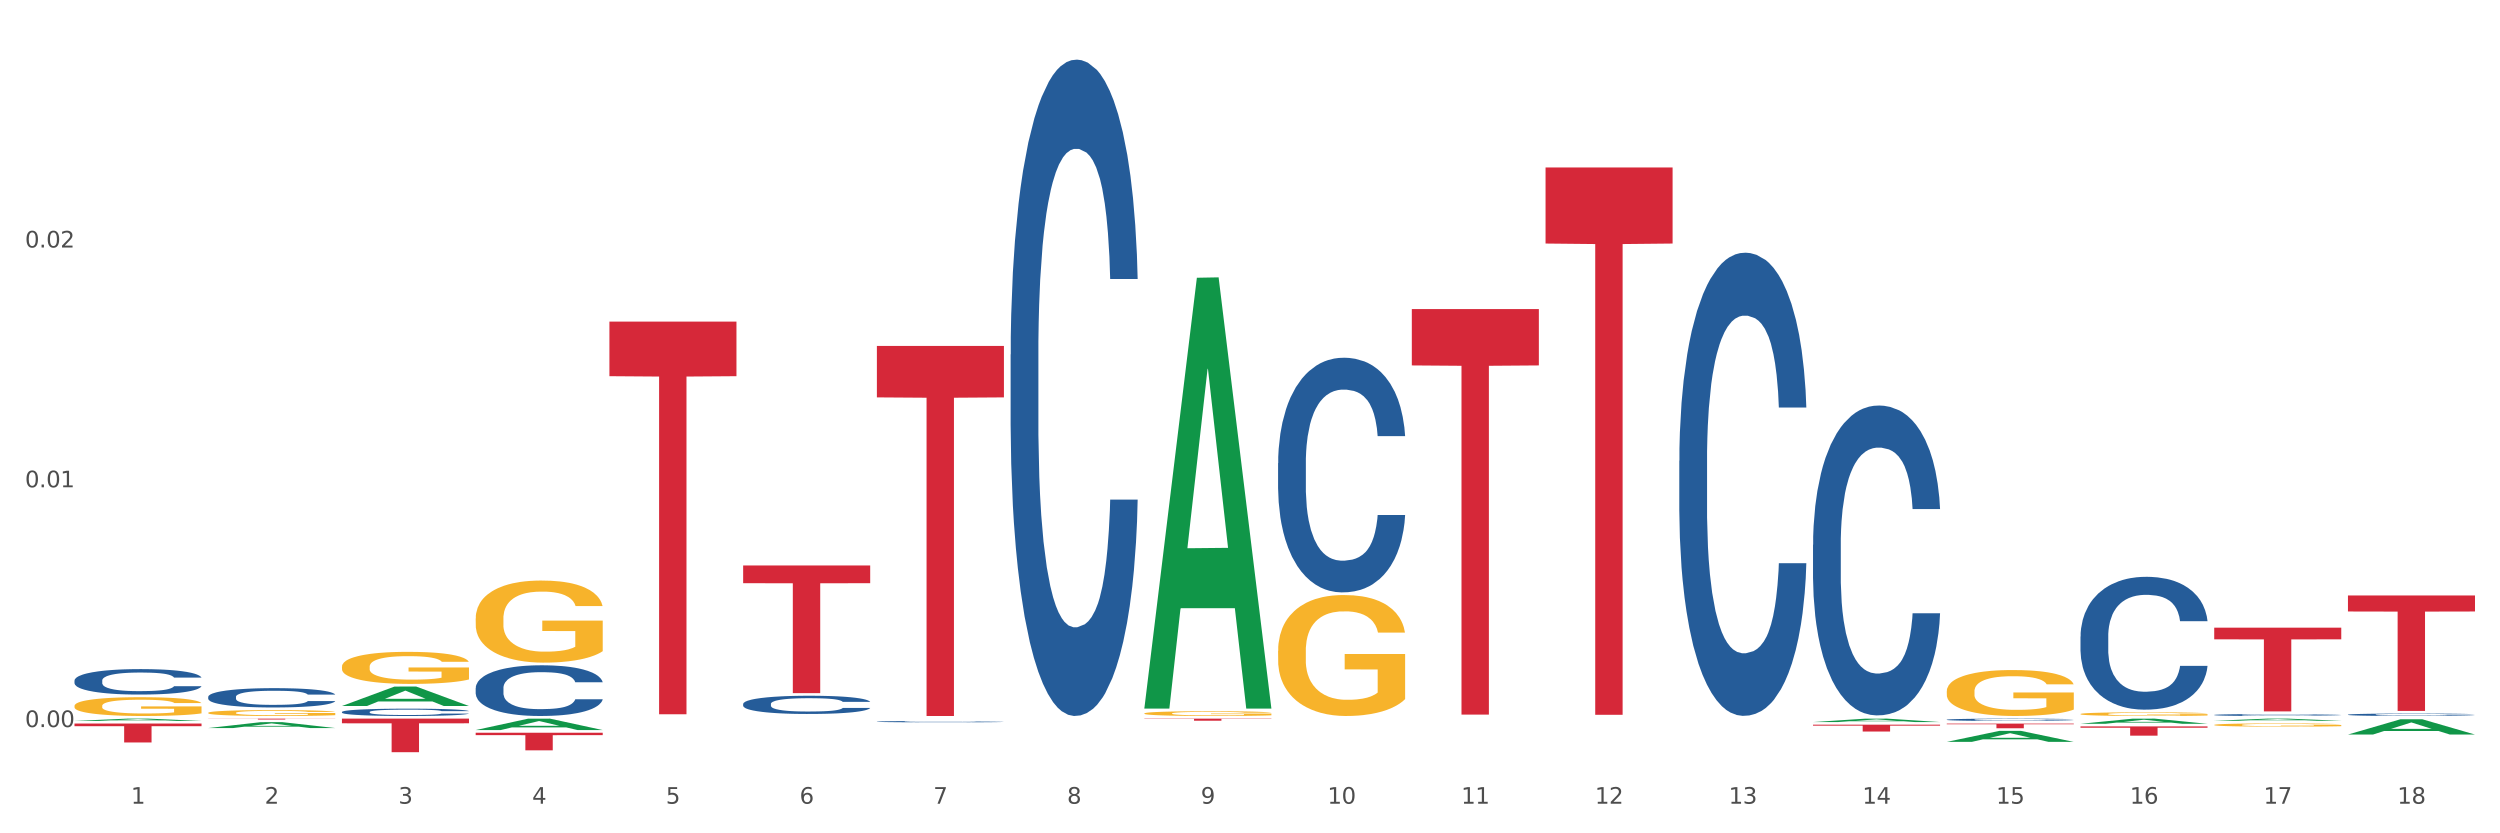 <?xml version="1.0" encoding="utf-8" standalone="no"?>
<!DOCTYPE svg PUBLIC "-//W3C//DTD SVG 1.1//EN"
  "http://www.w3.org/Graphics/SVG/1.1/DTD/svg11.dtd">
<svg xmlns:xlink="http://www.w3.org/1999/xlink" width="1080pt" height="360pt" viewBox="0 0 1080 360" xmlns="http://www.w3.org/2000/svg" version="1.1">
 <rect x="0" y="0" width="1080" height="360" fill="#333333" stroke="none"/>
 <defs>
  <style type="text/css">*{stroke-linejoin: round; stroke-linecap: butt}</style>
 </defs>
 <g id="figure_1">
  <g id="patch_1">
   <path d="M 0 360 
L 1080 360 
L 1080 0 
L 0 0 
z
" style="fill: #ffffff; stroke: #ffffff; stroke-linejoin: miter"/>
  </g>
  <g id="axes_1">
   <g id="matplotlib.axis_1">
    <g id="xtick_1">
     <g id="text_1">
      <!-- 1 -->
      <g style="fill: #4d4d4d" transform="translate(56.563 347.204) scale(0.096 -0.096)">
       <defs>
        <path id="DejaVuSans-31" d="M 794 531 
L 1825 531 
L 1825 4091 
L 703 3866 
L 703 4441 
L 1819 4666 
L 2450 4666 
L 2450 531 
L 3481 531 
L 3481 0 
L 794 0 
L 794 531 
z
" transform="scale(0.016)"/>
       </defs>
       <use xlink:href="#DejaVuSans-31"/>
      </g>
     </g>
    </g>
    <g id="xtick_2">
     <g id="text_2">
      <!-- 2 -->
      <g style="fill: #4d4d4d" transform="translate(114.336 347.204) scale(0.096 -0.096)">
       <defs>
        <path id="DejaVuSans-32" d="M 1228 531 
L 3431 531 
L 3431 0 
L 469 0 
L 469 531 
Q 828 903 1448 1529 
Q 2069 2156 2228 2338 
Q 2531 2678 2651 2914 
Q 2772 3150 2772 3378 
Q 2772 3750 2511 3984 
Q 2250 4219 1831 4219 
Q 1534 4219 1204 4116 
Q 875 4013 500 3803 
L 500 4441 
Q 881 4594 1212 4672 
Q 1544 4750 1819 4750 
Q 2544 4750 2975 4387 
Q 3406 4025 3406 3419 
Q 3406 3131 3298 2873 
Q 3191 2616 2906 2266 
Q 2828 2175 2409 1742 
Q 1991 1309 1228 531 
z
" transform="scale(0.016)"/>
       </defs>
       <use xlink:href="#DejaVuSans-32"/>
      </g>
     </g>
    </g>
    <g id="xtick_3">
     <g id="text_3">
      <!-- 3 -->
      <g style="fill: #4d4d4d" transform="translate(172.109 347.204) scale(0.096 -0.096)">
       <defs>
        <path id="DejaVuSans-33" d="M 2597 2516 
Q 3050 2419 3304 2112 
Q 3559 1806 3559 1356 
Q 3559 666 3084 287 
Q 2609 -91 1734 -91 
Q 1441 -91 1130 -33 
Q 819 25 488 141 
L 488 750 
Q 750 597 1062 519 
Q 1375 441 1716 441 
Q 2309 441 2620 675 
Q 2931 909 2931 1356 
Q 2931 1769 2642 2001 
Q 2353 2234 1838 2234 
L 1294 2234 
L 1294 2753 
L 1863 2753 
Q 2328 2753 2575 2939 
Q 2822 3125 2822 3475 
Q 2822 3834 2567 4026 
Q 2313 4219 1838 4219 
Q 1578 4219 1281 4162 
Q 984 4106 628 3988 
L 628 4550 
Q 988 4650 1302 4700 
Q 1616 4750 1894 4750 
Q 2613 4750 3031 4423 
Q 3450 4097 3450 3541 
Q 3450 3153 3228 2886 
Q 3006 2619 2597 2516 
z
" transform="scale(0.016)"/>
       </defs>
       <use xlink:href="#DejaVuSans-33"/>
      </g>
     </g>
    </g>
    <g id="xtick_4">
     <g id="text_4">
      <!-- 4 -->
      <g style="fill: #4d4d4d" transform="translate(229.882 347.204) scale(0.096 -0.096)">
       <defs>
        <path id="DejaVuSans-34" d="M 2419 4116 
L 825 1625 
L 2419 1625 
L 2419 4116 
z
M 2253 4666 
L 3047 4666 
L 3047 1625 
L 3713 1625 
L 3713 1100 
L 3047 1100 
L 3047 0 
L 2419 0 
L 2419 1100 
L 313 1100 
L 313 1709 
L 2253 4666 
z
" transform="scale(0.016)"/>
       </defs>
       <use xlink:href="#DejaVuSans-34"/>
      </g>
     </g>
    </g>
    <g id="xtick_5">
     <g id="text_5">
      <!-- 5 -->
      <g style="fill: #4d4d4d" transform="translate(287.655 347.204) scale(0.096 -0.096)">
       <defs>
        <path id="DejaVuSans-35" d="M 691 4666 
L 3169 4666 
L 3169 4134 
L 1269 4134 
L 1269 2991 
Q 1406 3038 1543 3061 
Q 1681 3084 1819 3084 
Q 2600 3084 3056 2656 
Q 3513 2228 3513 1497 
Q 3513 744 3044 326 
Q 2575 -91 1722 -91 
Q 1428 -91 1123 -41 
Q 819 9 494 109 
L 494 744 
Q 775 591 1075 516 
Q 1375 441 1709 441 
Q 2250 441 2565 725 
Q 2881 1009 2881 1497 
Q 2881 1984 2565 2268 
Q 2250 2553 1709 2553 
Q 1456 2553 1204 2497 
Q 953 2441 691 2322 
L 691 4666 
z
" transform="scale(0.016)"/>
       </defs>
       <use xlink:href="#DejaVuSans-35"/>
      </g>
     </g>
    </g>
    <g id="xtick_6">
     <g id="text_6">
      <!-- 6 -->
      <g style="fill: #4d4d4d" transform="translate(345.428 347.204) scale(0.096 -0.096)">
       <defs>
        <path id="DejaVuSans-36" d="M 2113 2584 
Q 1688 2584 1439 2293 
Q 1191 2003 1191 1497 
Q 1191 994 1439 701 
Q 1688 409 2113 409 
Q 2538 409 2786 701 
Q 3034 994 3034 1497 
Q 3034 2003 2786 2293 
Q 2538 2584 2113 2584 
z
M 3366 4563 
L 3366 3988 
Q 3128 4100 2886 4159 
Q 2644 4219 2406 4219 
Q 1781 4219 1451 3797 
Q 1122 3375 1075 2522 
Q 1259 2794 1537 2939 
Q 1816 3084 2150 3084 
Q 2853 3084 3261 2657 
Q 3669 2231 3669 1497 
Q 3669 778 3244 343 
Q 2819 -91 2113 -91 
Q 1303 -91 875 529 
Q 447 1150 447 2328 
Q 447 3434 972 4092 
Q 1497 4750 2381 4750 
Q 2619 4750 2861 4703 
Q 3103 4656 3366 4563 
z
" transform="scale(0.016)"/>
       </defs>
       <use xlink:href="#DejaVuSans-36"/>
      </g>
     </g>
    </g>
    <g id="xtick_7">
     <g id="text_7">
      <!-- 7 -->
      <g style="fill: #4d4d4d" transform="translate(403.201 347.204) scale(0.096 -0.096)">
       <defs>
        <path id="DejaVuSans-37" d="M 525 4666 
L 3525 4666 
L 3525 4397 
L 1831 0 
L 1172 0 
L 2766 4134 
L 525 4134 
L 525 4666 
z
" transform="scale(0.016)"/>
       </defs>
       <use xlink:href="#DejaVuSans-37"/>
      </g>
     </g>
    </g>
    <g id="xtick_8">
     <g id="text_8">
      <!-- 8 -->
      <g style="fill: #4d4d4d" transform="translate(460.974 347.204) scale(0.096 -0.096)">
       <defs>
        <path id="DejaVuSans-38" d="M 2034 2216 
Q 1584 2216 1326 1975 
Q 1069 1734 1069 1313 
Q 1069 891 1326 650 
Q 1584 409 2034 409 
Q 2484 409 2743 651 
Q 3003 894 3003 1313 
Q 3003 1734 2745 1975 
Q 2488 2216 2034 2216 
z
M 1403 2484 
Q 997 2584 770 2862 
Q 544 3141 544 3541 
Q 544 4100 942 4425 
Q 1341 4750 2034 4750 
Q 2731 4750 3128 4425 
Q 3525 4100 3525 3541 
Q 3525 3141 3298 2862 
Q 3072 2584 2669 2484 
Q 3125 2378 3379 2068 
Q 3634 1759 3634 1313 
Q 3634 634 3220 271 
Q 2806 -91 2034 -91 
Q 1263 -91 848 271 
Q 434 634 434 1313 
Q 434 1759 690 2068 
Q 947 2378 1403 2484 
z
M 1172 3481 
Q 1172 3119 1398 2916 
Q 1625 2713 2034 2713 
Q 2441 2713 2670 2916 
Q 2900 3119 2900 3481 
Q 2900 3844 2670 4047 
Q 2441 4250 2034 4250 
Q 1625 4250 1398 4047 
Q 1172 3844 1172 3481 
z
" transform="scale(0.016)"/>
       </defs>
       <use xlink:href="#DejaVuSans-38"/>
      </g>
     </g>
    </g>
    <g id="xtick_9">
     <g id="text_9">
      <!-- 9 -->
      <g style="fill: #4d4d4d" transform="translate(518.747 347.204) scale(0.096 -0.096)">
       <defs>
        <path id="DejaVuSans-39" d="M 703 97 
L 703 672 
Q 941 559 1184 500 
Q 1428 441 1663 441 
Q 2288 441 2617 861 
Q 2947 1281 2994 2138 
Q 2813 1869 2534 1725 
Q 2256 1581 1919 1581 
Q 1219 1581 811 2004 
Q 403 2428 403 3163 
Q 403 3881 828 4315 
Q 1253 4750 1959 4750 
Q 2769 4750 3195 4129 
Q 3622 3509 3622 2328 
Q 3622 1225 3098 567 
Q 2575 -91 1691 -91 
Q 1453 -91 1209 -44 
Q 966 3 703 97 
z
M 1959 2075 
Q 2384 2075 2632 2365 
Q 2881 2656 2881 3163 
Q 2881 3666 2632 3958 
Q 2384 4250 1959 4250 
Q 1534 4250 1286 3958 
Q 1038 3666 1038 3163 
Q 1038 2656 1286 2365 
Q 1534 2075 1959 2075 
z
" transform="scale(0.016)"/>
       </defs>
       <use xlink:href="#DejaVuSans-39"/>
      </g>
     </g>
    </g>
    <g id="xtick_10">
     <g id="text_10">
      <!-- 10 -->
      <g style="fill: #4d4d4d" transform="translate(573.466 347.204) scale(0.096 -0.096)">
       <defs>
        <path id="DejaVuSans-30" d="M 2034 4250 
Q 1547 4250 1301 3770 
Q 1056 3291 1056 2328 
Q 1056 1369 1301 889 
Q 1547 409 2034 409 
Q 2525 409 2770 889 
Q 3016 1369 3016 2328 
Q 3016 3291 2770 3770 
Q 2525 4250 2034 4250 
z
M 2034 4750 
Q 2819 4750 3233 4129 
Q 3647 3509 3647 2328 
Q 3647 1150 3233 529 
Q 2819 -91 2034 -91 
Q 1250 -91 836 529 
Q 422 1150 422 2328 
Q 422 3509 836 4129 
Q 1250 4750 2034 4750 
z
" transform="scale(0.016)"/>
       </defs>
       <use xlink:href="#DejaVuSans-31"/>
       <use xlink:href="#DejaVuSans-30" transform="translate(63.623 0)"/>
      </g>
     </g>
    </g>
    <g id="xtick_11">
     <g id="text_11">
      <!-- 11 -->
      <g style="fill: #4d4d4d" transform="translate(631.239 347.204) scale(0.096 -0.096)">
       <use xlink:href="#DejaVuSans-31"/>
       <use xlink:href="#DejaVuSans-31" transform="translate(63.623 0)"/>
      </g>
     </g>
    </g>
    <g id="xtick_12">
     <g id="text_12">
      <!-- 12 -->
      <g style="fill: #4d4d4d" transform="translate(689.012 347.204) scale(0.096 -0.096)">
       <use xlink:href="#DejaVuSans-31"/>
       <use xlink:href="#DejaVuSans-32" transform="translate(63.623 0)"/>
      </g>
     </g>
    </g>
    <g id="xtick_13">
     <g id="text_13">
      <!-- 13 -->
      <g style="fill: #4d4d4d" transform="translate(746.785 347.204) scale(0.096 -0.096)">
       <use xlink:href="#DejaVuSans-31"/>
       <use xlink:href="#DejaVuSans-33" transform="translate(63.623 0)"/>
      </g>
     </g>
    </g>
    <g id="xtick_14">
     <g id="text_14">
      <!-- 14 -->
      <g style="fill: #4d4d4d" transform="translate(804.558 347.204) scale(0.096 -0.096)">
       <use xlink:href="#DejaVuSans-31"/>
       <use xlink:href="#DejaVuSans-34" transform="translate(63.623 0)"/>
      </g>
     </g>
    </g>
    <g id="xtick_15">
     <g id="text_15">
      <!-- 15 -->
      <g style="fill: #4d4d4d" transform="translate(862.331 347.204) scale(0.096 -0.096)">
       <use xlink:href="#DejaVuSans-31"/>
       <use xlink:href="#DejaVuSans-35" transform="translate(63.623 0)"/>
      </g>
     </g>
    </g>
    <g id="xtick_16">
     <g id="text_16">
      <!-- 16 -->
      <g style="fill: #4d4d4d" transform="translate(920.104 347.204) scale(0.096 -0.096)">
       <use xlink:href="#DejaVuSans-31"/>
       <use xlink:href="#DejaVuSans-36" transform="translate(63.623 0)"/>
      </g>
     </g>
    </g>
    <g id="xtick_17">
     <g id="text_17">
      <!-- 17 -->
      <g style="fill: #4d4d4d" transform="translate(977.877 347.204) scale(0.096 -0.096)">
       <use xlink:href="#DejaVuSans-31"/>
       <use xlink:href="#DejaVuSans-37" transform="translate(63.623 0)"/>
      </g>
     </g>
    </g>
    <g id="xtick_18">
     <g id="text_18">
      <!-- 18 -->
      <g style="fill: #4d4d4d" transform="translate(1035.65 347.204) scale(0.096 -0.096)">
       <use xlink:href="#DejaVuSans-31"/>
       <use xlink:href="#DejaVuSans-38" transform="translate(63.623 0)"/>
      </g>
     </g>
    </g>
    <g id="xtick_19"/>
    <g id="xtick_20"/>
    <g id="xtick_21"/>
    <g id="xtick_22"/>
    <g id="xtick_23"/>
    <g id="xtick_24"/>
    <g id="xtick_25"/>
    <g id="xtick_26"/>
    <g id="xtick_27"/>
    <g id="xtick_28"/>
    <g id="xtick_29"/>
    <g id="xtick_30"/>
    <g id="xtick_31"/>
    <g id="xtick_32"/>
    <g id="xtick_33"/>
    <g id="xtick_34"/>
    <g id="xtick_35"/>
   </g>
   <g id="matplotlib.axis_2">
    <g id="ytick_1">
     <g id="text_19">
      <!-- 0.00 -->
      <g style="fill: #4d4d4d" transform="translate(10.8 314.096) scale(0.096 -0.096)">
       <defs>
        <path id="DejaVuSans-2e" d="M 684 794 
L 1344 794 
L 1344 0 
L 684 0 
L 684 794 
z
" transform="scale(0.016)"/>
       </defs>
       <use xlink:href="#DejaVuSans-30"/>
       <use xlink:href="#DejaVuSans-2e" transform="translate(63.623 0)"/>
       <use xlink:href="#DejaVuSans-30" transform="translate(95.41 0)"/>
       <use xlink:href="#DejaVuSans-30" transform="translate(159.033 0)"/>
      </g>
     </g>
    </g>
    <g id="ytick_2">
     <g id="text_20">
      <!-- 0.01 -->
      <g style="fill: #4d4d4d" transform="translate(10.8 210.512) scale(0.096 -0.096)">
       <use xlink:href="#DejaVuSans-30"/>
       <use xlink:href="#DejaVuSans-2e" transform="translate(63.623 0)"/>
       <use xlink:href="#DejaVuSans-30" transform="translate(95.41 0)"/>
       <use xlink:href="#DejaVuSans-31" transform="translate(159.033 0)"/>
      </g>
     </g>
    </g>
    <g id="ytick_3">
     <g id="text_21">
      <!-- 0.02 -->
      <g style="fill: #4d4d4d" transform="translate(10.8 106.927) scale(0.096 -0.096)">
       <use xlink:href="#DejaVuSans-30"/>
       <use xlink:href="#DejaVuSans-2e" transform="translate(63.623 0)"/>
       <use xlink:href="#DejaVuSans-30" transform="translate(95.41 0)"/>
       <use xlink:href="#DejaVuSans-32" transform="translate(159.033 0)"/>
      </g>
     </g>
    </g>
    <g id="ytick_4"/>
    <g id="ytick_5"/>
    <g id="ytick_6"/>
   </g>
   <g id="PolyCollection_1">
    <path d="M 32.175 311.433 
L 32.232 311.432 
L 54.864 310.45 
L 64.257 310.449 
L 87.059 311.435 
L 76.196 311.435 
L 71.273 311.205 
L 47.905 311.205 
L 47.735 311.209 
L 42.982 311.435 
L 32.175 311.435 
L 32.175 311.433 
L 50.847 311.068 
L 68.331 311.067 
L 59.674 310.659 
L 59.561 310.657 
L 59.447 310.66 
L 50.79 311.067 
L 50.847 311.068 
L 32.175 311.433 
z
" clip-path="url(#p00942e93ca)" style="fill: #109648"/>
    <path d="M 263.267 138.939 
L 318.151 138.939 
L 318.151 162.512 
L 296.562 162.671 
L 296.562 308.568 
L 284.726 308.568 
L 284.726 162.671 
L 263.267 162.512 
L 263.267 139.098 
L 263.267 138.939 
z
" clip-path="url(#p00942e93ca)" style="fill: #d62839"/>
    <path d="M 321.04 244.27 
L 375.924 244.27 
L 375.924 251.934 
L 354.335 251.986 
L 354.335 299.422 
L 342.499 299.422 
L 342.499 251.986 
L 321.04 251.934 
L 321.04 244.322 
L 321.04 244.27 
z
" clip-path="url(#p00942e93ca)" style="fill: #d62839"/>
    <path d="M 378.813 149.454 
L 433.697 149.454 
L 433.697 171.669 
L 412.108 171.819 
L 412.108 309.31 
L 400.272 309.31 
L 400.272 171.819 
L 378.813 171.669 
L 378.813 149.604 
L 378.813 149.454 
z
" clip-path="url(#p00942e93ca)" style="fill: #d62839"/>
    <path d="M 494.359 310.449 
L 549.243 310.449 
L 549.243 310.574 
L 527.654 310.575 
L 527.654 311.35 
L 515.818 311.35 
L 515.818 310.575 
L 494.359 310.574 
L 494.359 310.45 
L 494.359 310.449 
z
" clip-path="url(#p00942e93ca)" style="fill: #d62839"/>
    <path d="M 609.905 133.514 
L 664.789 133.514 
L 664.789 157.862 
L 643.2 158.026 
L 643.2 308.718 
L 631.364 308.718 
L 631.364 158.026 
L 609.905 157.862 
L 609.905 133.679 
L 609.905 133.514 
z
" clip-path="url(#p00942e93ca)" style="fill: #d62839"/>
    <path d="M 667.678 72.353 
L 722.562 72.353 
L 722.562 105.21 
L 700.973 105.432 
L 700.973 308.79 
L 689.137 308.79 
L 689.137 105.432 
L 667.678 105.21 
L 667.678 72.575 
L 667.678 72.353 
z
" clip-path="url(#p00942e93ca)" style="fill: #d62839"/>
    <path d="M 783.224 313.069 
L 838.108 313.069 
L 838.108 313.479 
L 816.519 313.482 
L 816.519 316.019 
L 804.683 316.019 
L 804.683 313.482 
L 783.224 313.479 
L 783.224 313.072 
L 783.224 313.069 
z
" clip-path="url(#p00942e93ca)" style="fill: #d62839"/>
    <path d="M 840.997 312.593 
L 895.881 312.593 
L 895.881 312.873 
L 874.291 312.875 
L 874.291 314.604 
L 862.456 314.604 
L 862.456 312.875 
L 840.997 312.873 
L 840.997 312.595 
L 840.997 312.593 
z
" clip-path="url(#p00942e93ca)" style="fill: #d62839"/>
    <path d="M 898.77 313.818 
L 953.654 313.818 
L 953.654 314.372 
L 932.064 314.376 
L 932.064 317.805 
L 920.229 317.805 
L 920.229 314.376 
L 898.77 314.372 
L 898.77 313.822 
L 898.77 313.818 
z
" clip-path="url(#p00942e93ca)" style="fill: #d62839"/>
    <path d="M 956.543 271.164 
L 1011.427 271.164 
L 1011.427 276.19 
L 989.837 276.224 
L 989.837 307.33 
L 978.002 307.33 
L 978.002 276.224 
L 956.543 276.19 
L 956.543 271.198 
L 956.543 271.164 
z
" clip-path="url(#p00942e93ca)" style="fill: #d62839"/>
    <path d="M 1014.316 257.232 
L 1069.2 257.232 
L 1069.2 264.163 
L 1047.61 264.21 
L 1047.61 307.11 
L 1035.775 307.11 
L 1035.775 264.21 
L 1014.316 264.163 
L 1014.316 257.279 
L 1014.316 257.232 
z
" clip-path="url(#p00942e93ca)" style="fill: #d62839"/>
    <path d="M 89.948 301.03 
L 90.013 301.022 
L 90.013 300.809 
L 90.207 300.519 
L 90.921 299.985 
L 91.829 299.581 
L 93.386 299.109 
L 94.23 298.91 
L 95.333 298.689 
L 97.603 298.331 
L 100.198 298.026 
L 102.015 297.858 
L 103.377 297.752 
L 106.426 297.561 
L 108.178 297.477 
L 109.994 297.409 
L 111.551 297.363 
L 114.146 297.31 
L 116.222 297.287 
L 118.623 297.279 
L 120.634 297.287 
L 123.294 297.317 
L 127.186 297.409 
L 128.678 297.462 
L 130.69 297.554 
L 132.766 297.676 
L 134.452 297.797 
L 136.399 297.973 
L 138.41 298.201 
L 140.356 298.491 
L 141.718 298.758 
L 142.821 299.04 
L 143.794 299.383 
L 144.508 299.757 
L 144.832 300.069 
L 132.96 300.069 
L 132.636 299.787 
L 131.987 299.482 
L 131.338 299.276 
L 130.625 299.109 
L 129.522 298.918 
L 128.549 298.796 
L 126.927 298.651 
L 125.435 298.56 
L 124.202 298.506 
L 122.71 298.461 
L 119.531 298.415 
L 117.26 298.415 
L 115.833 298.43 
L 114.082 298.468 
L 112.589 298.522 
L 110.838 298.613 
L 109.475 298.712 
L 108.113 298.842 
L 107.335 298.933 
L 106.167 299.101 
L 105.388 299.238 
L 104.35 299.475 
L 103.766 299.642 
L 102.728 300.077 
L 102.274 300.397 
L 102.08 300.618 
L 101.95 300.862 
L 101.95 302.051 
L 102.339 302.585 
L 102.663 302.813 
L 103.183 303.073 
L 104.156 303.408 
L 105.583 303.736 
L 107.075 303.972 
L 108.308 304.117 
L 109.475 304.224 
L 110.643 304.307 
L 112.07 304.384 
L 113.238 304.429 
L 114.99 304.475 
L 117.066 304.498 
L 118.688 304.498 
L 121.996 304.46 
L 123.488 304.422 
L 124.916 304.368 
L 126.473 304.285 
L 127.705 304.193 
L 128.419 304.124 
L 129.587 303.98 
L 130.495 303.827 
L 131.273 303.652 
L 131.792 303.499 
L 132.376 303.271 
L 132.83 303.012 
L 132.96 302.874 
L 144.832 302.874 
L 144.573 303.149 
L 144.119 303.416 
L 143.21 303.774 
L 142.497 303.98 
L 141.394 304.231 
L 140.226 304.445 
L 138.604 304.681 
L 137.112 304.856 
L 135.555 305.009 
L 133.868 305.146 
L 130.819 305.337 
L 129.716 305.39 
L 127.381 305.481 
L 125.564 305.535 
L 122.905 305.588 
L 120.18 305.619 
L 117.325 305.626 
L 114.795 305.611 
L 112.006 305.565 
L 110.254 305.519 
L 108.308 305.451 
L 106.037 305.344 
L 103.896 305.215 
L 101.885 305.062 
L 100.004 304.887 
L 98.252 304.689 
L 95.981 304.361 
L 94.295 304.041 
L 93.062 303.743 
L 92.219 303.492 
L 91.375 303.172 
L 90.921 302.951 
L 90.207 302.417 
L 89.948 301.921 
L 89.948 301.03 
z
" clip-path="url(#p00942e93ca)" style="fill: #255c99"/>
    <path d="M 32.175 304.943 
L 32.24 304.935 
L 32.24 304.668 
L 32.369 304.438 
L 33.017 303.882 
L 33.989 303.422 
L 34.702 303.178 
L 35.415 302.978 
L 36.257 302.777 
L 37.294 302.57 
L 39.173 302.266 
L 40.34 302.11 
L 41.765 301.947 
L 44.357 301.709 
L 46.236 301.576 
L 48.18 301.465 
L 51.355 301.331 
L 53.429 301.272 
L 55.632 301.227 
L 58.289 301.198 
L 60.298 301.19 
L 64.704 301.213 
L 68.462 301.279 
L 70.277 301.331 
L 72.609 301.42 
L 73.84 301.48 
L 75.849 301.598 
L 77.923 301.754 
L 79.348 301.887 
L 81.487 302.14 
L 83.107 302.392 
L 84.597 302.703 
L 85.375 302.918 
L 85.958 303.118 
L 86.476 303.348 
L 86.995 303.712 
L 75.331 303.712 
L 74.877 303.452 
L 74.164 303.207 
L 73.128 302.97 
L 72.22 302.822 
L 70.665 302.636 
L 69.24 302.518 
L 67.749 302.429 
L 65.935 302.355 
L 64.509 302.318 
L 62.501 302.288 
L 58.548 302.295 
L 55.891 302.355 
L 54.077 302.429 
L 52.911 302.496 
L 51.874 302.57 
L 50.707 302.674 
L 49.347 302.829 
L 48.375 302.97 
L 47.403 303.148 
L 46.625 303.326 
L 45.912 303.534 
L 45.329 303.756 
L 44.876 303.986 
L 44.487 304.268 
L 44.163 304.735 
L 44.163 305.751 
L 44.292 305.981 
L 44.616 306.285 
L 45.005 306.515 
L 45.653 306.789 
L 46.236 306.975 
L 47.338 307.241 
L 48.569 307.464 
L 49.541 307.605 
L 50.513 307.723 
L 52.198 307.887 
L 54.077 308.02 
L 55.697 308.102 
L 57.9 308.176 
L 59.39 308.205 
L 60.686 308.22 
L 63.861 308.22 
L 66.129 308.198 
L 68.657 308.146 
L 70.601 308.079 
L 72.22 307.998 
L 74.035 307.864 
L 75.201 307.738 
L 75.201 306.188 
L 60.946 306.181 
L 60.946 305.15 
L 87.059 305.15 
L 87.059 308.176 
L 85.958 308.332 
L 84.727 308.472 
L 83.431 308.599 
L 81.487 308.754 
L 79.154 308.903 
L 77.08 309.006 
L 74.877 309.095 
L 72.285 309.177 
L 68.916 309.251 
L 66.842 309.281 
L 64.25 309.303 
L 61.205 309.31 
L 58.548 309.296 
L 55.956 309.258 
L 53.235 309.192 
L 50.578 309.095 
L 48.569 308.999 
L 46.56 308.88 
L 44.422 308.725 
L 42.737 308.576 
L 41.441 308.443 
L 40.016 308.272 
L 38.46 308.05 
L 37.294 307.85 
L 36.257 307.642 
L 35.156 307.375 
L 34.378 307.145 
L 33.601 306.856 
L 33.147 306.641 
L 32.629 306.307 
L 32.24 305.84 
L 32.175 304.943 
z
" clip-path="url(#p00942e93ca)" style="fill: #f7b32b"/>
    <path d="M 1014.316 308.726 
L 1014.381 308.725 
L 1014.381 308.698 
L 1014.575 308.661 
L 1015.289 308.593 
L 1016.197 308.542 
L 1017.754 308.482 
L 1018.597 308.457 
L 1019.7 308.429 
L 1021.971 308.383 
L 1024.566 308.344 
L 1026.382 308.323 
L 1027.745 308.309 
L 1030.794 308.285 
L 1032.546 308.274 
L 1034.362 308.266 
L 1035.919 308.26 
L 1038.514 308.253 
L 1040.59 308.25 
L 1042.99 308.249 
L 1045.002 308.25 
L 1047.661 308.254 
L 1051.554 308.266 
L 1053.046 308.273 
L 1055.057 308.284 
L 1057.133 308.3 
L 1058.82 308.315 
L 1060.766 308.337 
L 1062.777 308.367 
L 1064.724 308.403 
L 1066.086 308.437 
L 1067.189 308.473 
L 1068.162 308.517 
L 1068.876 308.564 
L 1069.2 308.604 
L 1057.328 308.604 
L 1057.003 308.568 
L 1056.355 308.529 
L 1055.706 308.503 
L 1054.992 308.482 
L 1053.889 308.458 
L 1052.916 308.442 
L 1051.294 308.424 
L 1049.802 308.412 
L 1048.57 308.405 
L 1047.078 308.399 
L 1043.899 308.394 
L 1041.628 308.394 
L 1040.201 308.396 
L 1038.449 308.4 
L 1036.957 308.407 
L 1035.205 308.419 
L 1033.843 308.431 
L 1032.481 308.448 
L 1031.702 308.46 
L 1030.534 308.481 
L 1029.756 308.498 
L 1028.718 308.528 
L 1028.134 308.55 
L 1027.096 308.605 
L 1026.642 308.646 
L 1026.447 308.674 
L 1026.318 308.705 
L 1026.318 308.856 
L 1026.707 308.924 
L 1027.031 308.953 
L 1027.55 308.986 
L 1028.523 309.028 
L 1029.951 309.07 
L 1031.443 309.1 
L 1032.675 309.119 
L 1033.843 309.132 
L 1035.011 309.143 
L 1036.438 309.152 
L 1037.606 309.158 
L 1039.357 309.164 
L 1041.433 309.167 
L 1043.055 309.167 
L 1046.364 309.162 
L 1047.856 309.157 
L 1049.283 309.15 
L 1050.84 309.14 
L 1052.073 309.128 
L 1052.787 309.119 
L 1053.954 309.101 
L 1054.863 309.082 
L 1055.641 309.059 
L 1056.16 309.04 
L 1056.744 309.011 
L 1057.198 308.978 
L 1057.328 308.961 
L 1069.2 308.961 
L 1068.94 308.995 
L 1068.486 309.029 
L 1067.578 309.075 
L 1066.864 309.101 
L 1065.762 309.133 
L 1064.594 309.16 
L 1062.972 309.19 
L 1061.48 309.213 
L 1059.923 309.232 
L 1058.236 309.249 
L 1055.187 309.274 
L 1054.084 309.28 
L 1051.749 309.292 
L 1049.932 309.299 
L 1047.272 309.306 
L 1044.547 309.309 
L 1041.693 309.31 
L 1039.163 309.308 
L 1036.373 309.303 
L 1034.622 309.297 
L 1032.675 309.288 
L 1030.405 309.275 
L 1028.264 309.258 
L 1026.253 309.239 
L 1024.371 309.216 
L 1022.62 309.191 
L 1020.349 309.15 
L 1018.662 309.109 
L 1017.43 309.071 
L 1016.586 309.039 
L 1015.743 308.998 
L 1015.289 308.97 
L 1014.575 308.902 
L 1014.316 308.839 
L 1014.316 308.726 
z
" clip-path="url(#p00942e93ca)" style="fill: #255c99"/>
    <path d="M 956.543 308.847 
L 956.608 308.846 
L 956.608 308.825 
L 956.802 308.796 
L 957.516 308.742 
L 958.424 308.701 
L 959.981 308.653 
L 960.824 308.633 
L 961.927 308.611 
L 964.198 308.575 
L 966.793 308.544 
L 968.609 308.527 
L 969.972 308.517 
L 973.021 308.497 
L 974.773 308.489 
L 976.589 308.482 
L 978.146 308.477 
L 980.741 308.472 
L 982.817 308.47 
L 985.217 308.469 
L 987.229 308.47 
L 989.888 308.473 
L 993.781 308.482 
L 995.273 308.487 
L 997.284 308.497 
L 999.36 308.509 
L 1001.047 308.521 
L 1002.993 308.539 
L 1005.004 308.562 
L 1006.951 308.591 
L 1008.313 308.618 
L 1009.416 308.646 
L 1010.389 308.681 
L 1011.103 308.719 
L 1011.427 308.75 
L 999.555 308.75 
L 999.231 308.722 
L 998.582 308.691 
L 997.933 308.67 
L 997.219 308.653 
L 996.116 308.634 
L 995.143 308.622 
L 993.521 308.607 
L 992.029 308.598 
L 990.797 308.593 
L 989.305 308.588 
L 986.126 308.583 
L 983.855 308.583 
L 982.428 308.585 
L 980.676 308.589 
L 979.184 308.594 
L 977.432 308.603 
L 976.07 308.613 
L 974.708 308.626 
L 973.929 308.636 
L 972.761 308.653 
L 971.983 308.666 
L 970.945 308.69 
L 970.361 308.707 
L 969.323 308.751 
L 968.869 308.783 
L 968.674 308.806 
L 968.545 308.83 
L 968.545 308.95 
L 968.934 309.004 
L 969.258 309.027 
L 969.777 309.053 
L 970.75 309.087 
L 972.178 309.12 
L 973.67 309.144 
L 974.902 309.158 
L 976.07 309.169 
L 977.238 309.177 
L 978.665 309.185 
L 979.833 309.19 
L 981.584 309.194 
L 983.66 309.197 
L 985.282 309.197 
L 988.591 309.193 
L 990.083 309.189 
L 991.51 309.184 
L 993.067 309.175 
L 994.3 309.166 
L 995.014 309.159 
L 996.181 309.144 
L 997.09 309.129 
L 997.868 309.111 
L 998.387 309.096 
L 998.971 309.073 
L 999.425 309.047 
L 999.555 309.033 
L 1011.427 309.033 
L 1011.168 309.061 
L 1010.713 309.088 
L 1009.805 309.124 
L 1009.092 309.144 
L 1007.989 309.17 
L 1006.821 309.191 
L 1005.199 309.215 
L 1003.707 309.233 
L 1002.15 309.248 
L 1000.463 309.262 
L 997.414 309.281 
L 996.311 309.287 
L 993.976 309.296 
L 992.159 309.301 
L 989.499 309.307 
L 986.774 309.31 
L 983.92 309.31 
L 981.39 309.309 
L 978.6 309.304 
L 976.849 309.3 
L 974.902 309.293 
L 972.632 309.282 
L 970.491 309.269 
L 968.48 309.254 
L 966.598 309.236 
L 964.847 309.216 
L 962.576 309.183 
L 960.889 309.151 
L 959.657 309.121 
L 958.813 309.095 
L 957.97 309.063 
L 957.516 309.041 
L 956.802 308.987 
L 956.543 308.937 
L 956.543 308.847 
z
" clip-path="url(#p00942e93ca)" style="fill: #255c99"/>
    <path d="M 898.77 274.969 
L 898.835 274.917 
L 898.835 273.449 
L 899.029 271.457 
L 899.743 267.788 
L 900.651 265.01 
L 902.208 261.76 
L 903.051 260.397 
L 904.154 258.877 
L 906.425 256.414 
L 909.02 254.317 
L 910.836 253.164 
L 912.199 252.43 
L 915.248 251.12 
L 917 250.543 
L 918.816 250.071 
L 920.373 249.757 
L 922.968 249.39 
L 925.044 249.233 
L 927.444 249.18 
L 929.456 249.233 
L 932.116 249.442 
L 936.008 250.071 
L 937.5 250.438 
L 939.511 251.067 
L 941.587 251.906 
L 943.274 252.745 
L 945.22 253.95 
L 947.231 255.523 
L 949.178 257.515 
L 950.54 259.349 
L 951.643 261.289 
L 952.616 263.647 
L 953.33 266.216 
L 953.654 268.365 
L 941.782 268.365 
L 941.458 266.425 
L 940.809 264.329 
L 940.16 262.913 
L 939.446 261.76 
L 938.344 260.45 
L 937.37 259.611 
L 935.749 258.615 
L 934.256 257.986 
L 933.024 257.619 
L 931.532 257.305 
L 928.353 256.99 
L 926.082 256.99 
L 924.655 257.095 
L 922.903 257.357 
L 921.411 257.724 
L 919.659 258.353 
L 918.297 259.035 
L 916.935 259.926 
L 916.156 260.555 
L 914.988 261.708 
L 914.21 262.651 
L 913.172 264.276 
L 912.588 265.429 
L 911.55 268.417 
L 911.096 270.619 
L 910.901 272.139 
L 910.772 273.816 
L 910.772 281.993 
L 911.161 285.662 
L 911.485 287.235 
L 912.004 289.017 
L 912.977 291.323 
L 914.405 293.577 
L 915.897 295.202 
L 917.129 296.198 
L 918.297 296.932 
L 919.465 297.508 
L 920.892 298.032 
L 922.06 298.347 
L 923.811 298.661 
L 925.887 298.819 
L 927.509 298.819 
L 930.818 298.557 
L 932.31 298.295 
L 933.737 297.928 
L 935.294 297.351 
L 936.527 296.722 
L 937.241 296.25 
L 938.408 295.254 
L 939.317 294.206 
L 940.095 293 
L 940.614 291.952 
L 941.198 290.38 
L 941.652 288.598 
L 941.782 287.654 
L 953.654 287.654 
L 953.395 289.541 
L 952.94 291.376 
L 952.032 293.839 
L 951.319 295.254 
L 950.216 296.984 
L 949.048 298.452 
L 947.426 300.077 
L 945.934 301.282 
L 944.377 302.331 
L 942.69 303.274 
L 939.641 304.585 
L 938.538 304.951 
L 936.203 305.58 
L 934.386 305.947 
L 931.726 306.314 
L 929.002 306.524 
L 926.147 306.576 
L 923.617 306.472 
L 920.827 306.157 
L 919.076 305.843 
L 917.129 305.371 
L 914.859 304.637 
L 912.718 303.746 
L 910.707 302.698 
L 908.825 301.492 
L 907.074 300.129 
L 904.803 297.875 
L 903.116 295.674 
L 901.884 293.629 
L 901.04 291.9 
L 900.197 289.698 
L 899.743 288.178 
L 899.029 284.509 
L 898.77 281.102 
L 898.77 274.969 
z
" clip-path="url(#p00942e93ca)" style="fill: #255c99"/>
    <path d="M 840.997 310.901 
L 841.062 310.9 
L 841.062 310.874 
L 841.256 310.839 
L 841.97 310.775 
L 842.878 310.726 
L 844.435 310.67 
L 845.278 310.646 
L 846.381 310.619 
L 848.652 310.576 
L 851.247 310.539 
L 853.063 310.519 
L 854.426 310.506 
L 857.475 310.483 
L 859.227 310.473 
L 861.043 310.465 
L 862.6 310.459 
L 865.195 310.453 
L 867.271 310.45 
L 869.672 310.449 
L 871.683 310.45 
L 874.343 310.454 
L 878.235 310.465 
L 879.727 310.471 
L 881.738 310.482 
L 883.814 310.497 
L 885.501 310.512 
L 887.447 310.533 
L 889.458 310.56 
L 891.405 310.595 
L 892.767 310.627 
L 893.87 310.661 
L 894.843 310.703 
L 895.557 310.748 
L 895.881 310.785 
L 884.009 310.785 
L 883.685 310.751 
L 883.036 310.715 
L 882.387 310.69 
L 881.673 310.67 
L 880.571 310.647 
L 879.597 310.632 
L 877.976 310.614 
L 876.483 310.603 
L 875.251 310.597 
L 873.759 310.591 
L 870.58 310.586 
L 868.309 310.586 
L 866.882 310.588 
L 865.13 310.592 
L 863.638 310.599 
L 861.887 310.61 
L 860.524 310.622 
L 859.162 310.637 
L 858.383 310.648 
L 857.216 310.669 
L 856.437 310.685 
L 855.399 310.714 
L 854.815 310.734 
L 853.777 310.786 
L 853.323 310.825 
L 853.128 310.851 
L 852.999 310.881 
L 852.999 311.024 
L 853.388 311.088 
L 853.712 311.116 
L 854.231 311.147 
L 855.204 311.187 
L 856.632 311.227 
L 858.124 311.255 
L 859.356 311.273 
L 860.524 311.286 
L 861.692 311.296 
L 863.119 311.305 
L 864.287 311.311 
L 866.039 311.316 
L 868.115 311.319 
L 869.736 311.319 
L 873.045 311.314 
L 874.537 311.31 
L 875.964 311.303 
L 877.521 311.293 
L 878.754 311.282 
L 879.468 311.274 
L 880.635 311.256 
L 881.544 311.238 
L 882.322 311.217 
L 882.841 311.198 
L 883.425 311.171 
L 883.879 311.14 
L 884.009 311.123 
L 895.881 311.123 
L 895.622 311.156 
L 895.167 311.188 
L 894.259 311.232 
L 893.546 311.256 
L 892.443 311.287 
L 891.275 311.312 
L 889.653 311.341 
L 888.161 311.362 
L 886.604 311.38 
L 884.917 311.397 
L 881.868 311.42 
L 880.765 311.426 
L 878.43 311.437 
L 876.613 311.444 
L 873.953 311.45 
L 871.229 311.454 
L 868.374 311.455 
L 865.844 311.453 
L 863.054 311.447 
L 861.303 311.442 
L 859.356 311.434 
L 857.086 311.421 
L 854.945 311.405 
L 852.934 311.387 
L 851.052 311.366 
L 849.301 311.342 
L 847.03 311.302 
L 845.343 311.264 
L 844.111 311.228 
L 843.267 311.198 
L 842.424 311.159 
L 841.97 311.132 
L 841.256 311.068 
L 840.997 311.008 
L 840.997 310.901 
z
" clip-path="url(#p00942e93ca)" style="fill: #255c99"/>
    <path d="M 783.224 235.335 
L 783.289 235.213 
L 783.289 231.79 
L 783.483 227.144 
L 784.197 218.586 
L 785.105 212.106 
L 786.662 204.526 
L 787.506 201.347 
L 788.608 197.802 
L 790.879 192.056 
L 793.474 187.165 
L 795.291 184.476 
L 796.653 182.764 
L 799.702 179.708 
L 801.454 178.363 
L 803.27 177.262 
L 804.827 176.529 
L 807.422 175.673 
L 809.498 175.306 
L 811.899 175.184 
L 813.91 175.306 
L 816.57 175.795 
L 820.462 177.262 
L 821.954 178.118 
L 823.965 179.585 
L 826.041 181.542 
L 827.728 183.498 
L 829.674 186.31 
L 831.685 189.977 
L 833.632 194.623 
L 834.994 198.902 
L 836.097 203.426 
L 837.07 208.927 
L 837.784 214.918 
L 838.108 219.931 
L 826.236 219.931 
L 825.912 215.407 
L 825.263 210.517 
L 824.614 207.216 
L 823.9 204.526 
L 822.798 201.47 
L 821.824 199.514 
L 820.203 197.191 
L 818.71 195.724 
L 817.478 194.868 
L 815.986 194.134 
L 812.807 193.401 
L 810.536 193.401 
L 809.109 193.645 
L 807.357 194.256 
L 805.865 195.112 
L 804.114 196.579 
L 802.751 198.169 
L 801.389 200.247 
L 800.61 201.714 
L 799.443 204.404 
L 798.664 206.605 
L 797.626 210.395 
L 797.042 213.084 
L 796.004 220.053 
L 795.55 225.188 
L 795.355 228.733 
L 795.226 232.646 
L 795.226 251.718 
L 795.615 260.276 
L 795.939 263.944 
L 796.458 268.1 
L 797.431 273.48 
L 798.859 278.737 
L 800.351 282.527 
L 801.583 284.85 
L 802.751 286.561 
L 803.919 287.906 
L 805.346 289.129 
L 806.514 289.862 
L 808.266 290.596 
L 810.342 290.963 
L 811.963 290.963 
L 815.272 290.352 
L 816.764 289.74 
L 818.191 288.884 
L 819.748 287.54 
L 820.981 286.072 
L 821.695 284.972 
L 822.862 282.649 
L 823.771 280.204 
L 824.549 277.392 
L 825.068 274.947 
L 825.652 271.279 
L 826.106 267.122 
L 826.236 264.922 
L 838.108 264.922 
L 837.849 269.323 
L 837.394 273.602 
L 836.486 279.348 
L 835.773 282.649 
L 834.67 286.684 
L 833.502 290.107 
L 831.88 293.897 
L 830.388 296.709 
L 828.831 299.154 
L 827.144 301.355 
L 824.095 304.411 
L 822.992 305.267 
L 820.657 306.734 
L 818.84 307.59 
L 816.18 308.446 
L 813.456 308.935 
L 810.601 309.057 
L 808.071 308.813 
L 805.281 308.079 
L 803.53 307.345 
L 801.583 306.245 
L 799.313 304.533 
L 797.172 302.455 
L 795.161 300.01 
L 793.279 297.198 
L 791.528 294.019 
L 789.257 288.762 
L 787.57 283.627 
L 786.338 278.859 
L 785.494 274.825 
L 784.651 269.69 
L 784.197 266.144 
L 783.483 257.586 
L 783.224 249.639 
L 783.224 235.335 
z
" clip-path="url(#p00942e93ca)" style="fill: #255c99"/>
    <path d="M 725.451 199.068 
L 725.516 198.885 
L 725.516 193.769 
L 725.71 186.825 
L 726.424 174.033 
L 727.332 164.348 
L 728.889 153.019 
L 729.733 148.268 
L 730.835 142.968 
L 733.106 134.38 
L 735.701 127.07 
L 737.518 123.05 
L 738.88 120.492 
L 741.929 115.924 
L 743.681 113.914 
L 745.497 112.269 
L 747.054 111.173 
L 749.649 109.893 
L 751.725 109.345 
L 754.126 109.162 
L 756.137 109.345 
L 758.797 110.076 
L 762.689 112.269 
L 764.181 113.548 
L 766.192 115.741 
L 768.268 118.665 
L 769.955 121.588 
L 771.901 125.791 
L 773.912 131.273 
L 775.859 138.217 
L 777.221 144.613 
L 778.324 151.374 
L 779.297 159.597 
L 780.011 168.551 
L 780.335 176.043 
L 768.463 176.043 
L 768.139 169.282 
L 767.49 161.973 
L 766.841 157.039 
L 766.127 153.019 
L 765.025 148.45 
L 764.051 145.527 
L 762.43 142.055 
L 760.937 139.862 
L 759.705 138.583 
L 758.213 137.486 
L 755.034 136.39 
L 752.763 136.39 
L 751.336 136.755 
L 749.584 137.669 
L 748.092 138.948 
L 746.341 141.141 
L 744.978 143.517 
L 743.616 146.623 
L 742.837 148.816 
L 741.67 152.836 
L 740.891 156.125 
L 739.853 161.79 
L 739.269 165.81 
L 738.231 176.226 
L 737.777 183.901 
L 737.582 189.2 
L 737.453 195.048 
L 737.453 223.555 
L 737.842 236.346 
L 738.166 241.828 
L 738.685 248.041 
L 739.658 256.081 
L 741.086 263.939 
L 742.578 269.604 
L 743.81 273.076 
L 744.978 275.634 
L 746.146 277.644 
L 747.573 279.471 
L 748.741 280.568 
L 750.493 281.664 
L 752.569 282.212 
L 754.19 282.212 
L 757.499 281.299 
L 758.991 280.385 
L 760.418 279.106 
L 761.975 277.096 
L 763.208 274.903 
L 763.922 273.258 
L 765.089 269.786 
L 765.998 266.132 
L 766.776 261.929 
L 767.295 258.274 
L 767.879 252.792 
L 768.333 246.579 
L 768.463 243.29 
L 780.335 243.29 
L 780.076 249.868 
L 779.621 256.264 
L 778.713 264.853 
L 778 269.786 
L 776.897 275.817 
L 775.729 280.933 
L 774.107 286.598 
L 772.615 290.801 
L 771.058 294.456 
L 769.371 297.745 
L 766.322 302.313 
L 765.219 303.592 
L 762.884 305.785 
L 761.067 307.064 
L 758.407 308.343 
L 755.683 309.074 
L 752.828 309.257 
L 750.298 308.892 
L 747.508 307.795 
L 745.757 306.699 
L 743.81 305.054 
L 741.54 302.496 
L 739.399 299.389 
L 737.388 295.735 
L 735.506 291.532 
L 733.755 286.781 
L 731.484 278.923 
L 729.797 271.248 
L 728.565 264.122 
L 727.721 258.091 
L 726.878 250.417 
L 726.424 245.117 
L 725.71 232.326 
L 725.451 220.448 
L 725.451 199.068 
z
" clip-path="url(#p00942e93ca)" style="fill: #255c99"/>
    <path d="M 552.132 200.088 
L 552.197 199.995 
L 552.197 197.403 
L 552.391 193.885 
L 553.105 187.404 
L 554.013 182.497 
L 555.57 176.756 
L 556.414 174.349 
L 557.516 171.664 
L 559.787 167.313 
L 562.382 163.609 
L 564.199 161.573 
L 565.561 160.276 
L 568.61 157.962 
L 570.362 156.943 
L 572.178 156.11 
L 573.735 155.555 
L 576.33 154.906 
L 578.406 154.629 
L 580.807 154.536 
L 582.818 154.629 
L 585.478 154.999 
L 589.37 156.11 
L 590.862 156.758 
L 592.873 157.869 
L 594.949 159.351 
L 596.636 160.832 
L 598.582 162.961 
L 600.594 165.739 
L 602.54 169.257 
L 603.902 172.498 
L 605.005 175.923 
L 605.978 180.09 
L 606.692 184.626 
L 607.016 188.422 
L 595.144 188.422 
L 594.82 184.997 
L 594.171 181.293 
L 593.522 178.793 
L 592.809 176.756 
L 591.706 174.442 
L 590.733 172.961 
L 589.111 171.201 
L 587.619 170.09 
L 586.386 169.442 
L 584.894 168.887 
L 581.715 168.331 
L 579.444 168.331 
L 578.017 168.516 
L 576.265 168.979 
L 574.773 169.627 
L 573.022 170.738 
L 571.659 171.942 
L 570.297 173.516 
L 569.518 174.627 
L 568.351 176.664 
L 567.572 178.33 
L 566.534 181.201 
L 565.95 183.237 
L 564.912 188.515 
L 564.458 192.403 
L 564.263 195.088 
L 564.134 198.051 
L 564.134 212.494 
L 564.523 218.975 
L 564.847 221.753 
L 565.366 224.901 
L 566.339 228.974 
L 567.767 232.955 
L 569.259 235.826 
L 570.491 237.585 
L 571.659 238.881 
L 572.827 239.899 
L 574.254 240.825 
L 575.422 241.381 
L 577.174 241.936 
L 579.25 242.214 
L 580.871 242.214 
L 584.18 241.751 
L 585.672 241.288 
L 587.1 240.64 
L 588.657 239.622 
L 589.889 238.511 
L 590.603 237.677 
L 591.771 235.918 
L 592.679 234.066 
L 593.457 231.937 
L 593.976 230.085 
L 594.56 227.308 
L 595.014 224.16 
L 595.144 222.493 
L 607.016 222.493 
L 606.757 225.826 
L 606.303 229.067 
L 605.394 233.418 
L 604.681 235.918 
L 603.578 238.973 
L 602.41 241.566 
L 600.788 244.436 
L 599.296 246.565 
L 597.739 248.417 
L 596.052 250.084 
L 593.003 252.398 
L 591.9 253.046 
L 589.565 254.157 
L 587.748 254.805 
L 585.088 255.454 
L 582.364 255.824 
L 579.509 255.916 
L 576.979 255.731 
L 574.189 255.176 
L 572.438 254.62 
L 570.491 253.787 
L 568.221 252.491 
L 566.08 250.917 
L 564.069 249.065 
L 562.187 246.936 
L 560.436 244.529 
L 558.165 240.547 
L 556.478 236.659 
L 555.246 233.048 
L 554.402 229.993 
L 553.559 226.104 
L 553.105 223.419 
L 552.391 216.938 
L 552.132 210.92 
L 552.132 200.088 
z
" clip-path="url(#p00942e93ca)" style="fill: #255c99"/>
    <path d="M 436.586 153.163 
L 436.651 152.904 
L 436.651 145.654 
L 436.845 135.814 
L 437.559 117.687 
L 438.467 103.963 
L 440.024 87.908 
L 440.868 81.175 
L 441.97 73.665 
L 444.241 61.495 
L 446.836 51.137 
L 448.653 45.44 
L 450.015 41.814 
L 453.064 35.341 
L 454.816 32.492 
L 456.632 30.162 
L 458.189 28.608 
L 460.784 26.795 
L 462.86 26.018 
L 465.261 25.759 
L 467.272 26.018 
L 469.932 27.054 
L 473.824 30.162 
L 475.316 31.974 
L 477.327 35.082 
L 479.403 39.225 
L 481.09 43.368 
L 483.036 49.324 
L 485.048 57.093 
L 486.994 66.933 
L 488.356 75.996 
L 489.459 85.577 
L 490.432 97.23 
L 491.146 109.918 
L 491.47 120.535 
L 479.598 120.535 
L 479.274 110.954 
L 478.625 100.596 
L 477.976 93.605 
L 477.263 87.908 
L 476.16 81.434 
L 475.187 77.291 
L 473.565 72.371 
L 472.073 69.263 
L 470.84 67.451 
L 469.348 65.897 
L 466.169 64.343 
L 463.898 64.343 
L 462.471 64.861 
L 460.719 66.156 
L 459.227 67.968 
L 457.476 71.076 
L 456.113 74.442 
L 454.751 78.844 
L 453.972 81.952 
L 452.805 87.649 
L 452.026 92.31 
L 450.988 100.337 
L 450.404 106.034 
L 449.366 120.794 
L 448.912 131.67 
L 448.718 139.18 
L 448.588 147.466 
L 448.588 187.863 
L 448.977 205.989 
L 449.301 213.758 
L 449.82 222.562 
L 450.794 233.956 
L 452.221 245.091 
L 453.713 253.118 
L 454.946 258.038 
L 456.113 261.663 
L 457.281 264.512 
L 458.708 267.101 
L 459.876 268.655 
L 461.628 270.209 
L 463.704 270.986 
L 465.326 270.986 
L 468.634 269.691 
L 470.126 268.396 
L 471.554 266.584 
L 473.111 263.735 
L 474.343 260.628 
L 475.057 258.297 
L 476.225 253.377 
L 477.133 248.198 
L 477.911 242.242 
L 478.43 237.063 
L 479.014 229.295 
L 479.468 220.49 
L 479.598 215.829 
L 491.47 215.829 
L 491.211 225.151 
L 490.757 234.215 
L 489.848 246.385 
L 489.135 253.377 
L 488.032 261.922 
L 486.864 269.173 
L 485.242 277.201 
L 483.75 283.156 
L 482.193 288.335 
L 480.506 292.997 
L 477.457 299.47 
L 476.354 301.283 
L 474.019 304.39 
L 472.202 306.203 
L 469.542 308.016 
L 466.818 309.051 
L 463.963 309.31 
L 461.433 308.792 
L 458.643 307.239 
L 456.892 305.685 
L 454.946 303.355 
L 452.675 299.729 
L 450.534 295.327 
L 448.523 290.148 
L 446.642 284.192 
L 444.89 277.459 
L 442.619 266.325 
L 440.932 255.449 
L 439.7 245.35 
L 438.856 236.804 
L 438.013 225.928 
L 437.559 218.419 
L 436.845 200.292 
L 436.586 183.46 
L 436.586 153.163 
z
" clip-path="url(#p00942e93ca)" style="fill: #255c99"/>
    <path d="M 378.813 311.736 
L 378.878 311.735 
L 378.878 311.721 
L 379.072 311.701 
L 379.786 311.664 
L 380.694 311.636 
L 382.251 311.604 
L 383.095 311.59 
L 384.198 311.575 
L 386.468 311.55 
L 389.063 311.529 
L 390.88 311.518 
L 392.242 311.51 
L 395.291 311.497 
L 397.043 311.491 
L 398.859 311.487 
L 400.416 311.484 
L 403.011 311.48 
L 405.087 311.478 
L 407.488 311.478 
L 409.499 311.478 
L 412.159 311.48 
L 416.051 311.487 
L 417.543 311.49 
L 419.554 311.497 
L 421.63 311.505 
L 423.317 311.513 
L 425.263 311.526 
L 427.275 311.541 
L 429.221 311.561 
L 430.583 311.58 
L 431.686 311.599 
L 432.659 311.623 
L 433.373 311.648 
L 433.697 311.67 
L 421.825 311.67 
L 421.501 311.65 
L 420.852 311.629 
L 420.203 311.615 
L 419.49 311.604 
L 418.387 311.591 
L 417.414 311.582 
L 415.792 311.572 
L 414.3 311.566 
L 413.067 311.562 
L 411.575 311.559 
L 408.396 311.556 
L 406.125 311.556 
L 404.698 311.557 
L 402.946 311.56 
L 401.454 311.563 
L 399.703 311.57 
L 398.34 311.576 
L 396.978 311.585 
L 396.199 311.592 
L 395.032 311.603 
L 394.253 311.613 
L 393.215 311.629 
L 392.631 311.64 
L 391.593 311.67 
L 391.139 311.692 
L 390.945 311.707 
L 390.815 311.724 
L 390.815 311.806 
L 391.204 311.843 
L 391.528 311.858 
L 392.047 311.876 
L 393.021 311.899 
L 394.448 311.922 
L 395.94 311.938 
L 397.173 311.948 
L 398.34 311.955 
L 399.508 311.961 
L 400.935 311.966 
L 402.103 311.97 
L 403.855 311.973 
L 405.931 311.974 
L 407.553 311.974 
L 410.861 311.972 
L 412.353 311.969 
L 413.781 311.965 
L 415.338 311.96 
L 416.57 311.953 
L 417.284 311.949 
L 418.452 311.939 
L 419.36 311.928 
L 420.138 311.916 
L 420.657 311.906 
L 421.241 311.89 
L 421.695 311.872 
L 421.825 311.863 
L 433.697 311.863 
L 433.438 311.882 
L 432.984 311.9 
L 432.075 311.925 
L 431.362 311.939 
L 430.259 311.956 
L 429.091 311.971 
L 427.469 311.987 
L 425.977 311.999 
L 424.42 312.009 
L 422.733 312.019 
L 419.684 312.032 
L 418.581 312.036 
L 416.246 312.042 
L 414.429 312.046 
L 411.769 312.049 
L 409.045 312.051 
L 406.19 312.052 
L 403.66 312.051 
L 400.87 312.048 
L 399.119 312.045 
L 397.173 312.04 
L 394.902 312.033 
L 392.761 312.024 
L 390.75 312.013 
L 388.869 312.001 
L 387.117 311.987 
L 384.846 311.965 
L 383.16 311.943 
L 381.927 311.922 
L 381.084 311.905 
L 380.24 311.883 
L 379.786 311.868 
L 379.072 311.831 
L 378.813 311.797 
L 378.813 311.736 
z
" clip-path="url(#p00942e93ca)" style="fill: #255c99"/>
    <path d="M 321.04 304.099 
L 321.105 304.092 
L 321.105 303.89 
L 321.299 303.617 
L 322.013 303.113 
L 322.921 302.732 
L 324.478 302.286 
L 325.322 302.099 
L 326.425 301.891 
L 328.695 301.553 
L 331.29 301.265 
L 333.107 301.107 
L 334.469 301.006 
L 337.518 300.827 
L 339.27 300.747 
L 341.086 300.683 
L 342.643 300.64 
L 345.238 300.589 
L 347.314 300.568 
L 349.715 300.56 
L 351.726 300.568 
L 354.386 300.596 
L 358.278 300.683 
L 359.77 300.733 
L 361.781 300.819 
L 363.857 300.934 
L 365.544 301.05 
L 367.49 301.215 
L 369.502 301.431 
L 371.448 301.704 
L 372.81 301.956 
L 373.913 302.222 
L 374.886 302.545 
L 375.6 302.898 
L 375.924 303.193 
L 364.052 303.193 
L 363.728 302.927 
L 363.079 302.639 
L 362.43 302.445 
L 361.717 302.286 
L 360.614 302.107 
L 359.641 301.992 
L 358.019 301.855 
L 356.527 301.769 
L 355.294 301.718 
L 353.802 301.675 
L 350.623 301.632 
L 348.352 301.632 
L 346.925 301.646 
L 345.173 301.682 
L 343.681 301.733 
L 341.93 301.819 
L 340.567 301.912 
L 339.205 302.035 
L 338.426 302.121 
L 337.259 302.279 
L 336.48 302.409 
L 335.442 302.632 
L 334.858 302.79 
L 333.82 303.2 
L 333.366 303.502 
L 333.172 303.71 
L 333.042 303.941 
L 333.042 305.062 
L 333.431 305.566 
L 333.755 305.782 
L 334.274 306.026 
L 335.248 306.342 
L 336.675 306.652 
L 338.167 306.875 
L 339.4 307.011 
L 340.567 307.112 
L 341.735 307.191 
L 343.162 307.263 
L 344.33 307.306 
L 346.082 307.349 
L 348.158 307.371 
L 349.78 307.371 
L 353.088 307.335 
L 354.58 307.299 
L 356.008 307.249 
L 357.565 307.17 
L 358.797 307.083 
L 359.511 307.018 
L 360.679 306.882 
L 361.587 306.738 
L 362.365 306.573 
L 362.884 306.429 
L 363.468 306.213 
L 363.922 305.969 
L 364.052 305.839 
L 375.924 305.839 
L 375.665 306.098 
L 375.211 306.35 
L 374.302 306.688 
L 373.589 306.882 
L 372.486 307.119 
L 371.318 307.321 
L 369.696 307.543 
L 368.204 307.709 
L 366.647 307.853 
L 364.96 307.982 
L 361.911 308.162 
L 360.808 308.212 
L 358.473 308.299 
L 356.656 308.349 
L 353.996 308.399 
L 351.272 308.428 
L 348.417 308.435 
L 345.887 308.421 
L 343.097 308.378 
L 341.346 308.335 
L 339.4 308.27 
L 337.129 308.169 
L 334.988 308.047 
L 332.977 307.903 
L 331.096 307.738 
L 329.344 307.551 
L 327.073 307.241 
L 325.387 306.939 
L 324.154 306.659 
L 323.311 306.422 
L 322.467 306.12 
L 322.013 305.911 
L 321.299 305.408 
L 321.04 304.94 
L 321.04 304.099 
z
" clip-path="url(#p00942e93ca)" style="fill: #255c99"/>
    <path d="M 205.494 297.246 
L 205.559 297.226 
L 205.559 296.666 
L 205.753 295.905 
L 206.467 294.505 
L 207.375 293.444 
L 208.932 292.204 
L 209.776 291.684 
L 210.879 291.104 
L 213.149 290.163 
L 215.744 289.363 
L 217.561 288.923 
L 218.923 288.643 
L 221.972 288.143 
L 223.724 287.922 
L 225.54 287.742 
L 227.097 287.622 
L 229.692 287.482 
L 231.768 287.422 
L 234.169 287.402 
L 236.18 287.422 
L 238.84 287.502 
L 242.732 287.742 
L 244.224 287.882 
L 246.236 288.122 
L 248.312 288.443 
L 249.998 288.763 
L 251.945 289.223 
L 253.956 289.823 
L 255.902 290.583 
L 257.264 291.284 
L 258.367 292.024 
L 259.34 292.924 
L 260.054 293.905 
L 260.378 294.725 
L 248.506 294.725 
L 248.182 293.985 
L 247.533 293.184 
L 246.884 292.644 
L 246.171 292.204 
L 245.068 291.704 
L 244.095 291.384 
L 242.473 291.004 
L 240.981 290.763 
L 239.748 290.623 
L 238.256 290.503 
L 235.077 290.383 
L 232.806 290.383 
L 231.379 290.423 
L 229.627 290.523 
L 228.135 290.663 
L 226.384 290.904 
L 225.021 291.164 
L 223.659 291.504 
L 222.88 291.744 
L 221.713 292.184 
L 220.934 292.544 
L 219.896 293.164 
L 219.312 293.605 
L 218.274 294.745 
L 217.82 295.585 
L 217.626 296.165 
L 217.496 296.806 
L 217.496 299.927 
L 217.885 301.327 
L 218.209 301.928 
L 218.728 302.608 
L 219.702 303.488 
L 221.129 304.349 
L 222.621 304.969 
L 223.854 305.349 
L 225.021 305.629 
L 226.189 305.849 
L 227.616 306.049 
L 228.784 306.169 
L 230.536 306.289 
L 232.612 306.349 
L 234.234 306.349 
L 237.542 306.249 
L 239.034 306.149 
L 240.462 306.009 
L 242.019 305.789 
L 243.251 305.549 
L 243.965 305.369 
L 245.133 304.989 
L 246.041 304.589 
L 246.819 304.128 
L 247.338 303.728 
L 247.922 303.128 
L 248.376 302.448 
L 248.506 302.088 
L 260.378 302.088 
L 260.119 302.808 
L 259.665 303.508 
L 258.756 304.449 
L 258.043 304.989 
L 256.94 305.649 
L 255.772 306.209 
L 254.15 306.829 
L 252.658 307.29 
L 251.101 307.69 
L 249.414 308.05 
L 246.365 308.55 
L 245.262 308.69 
L 242.927 308.93 
L 241.11 309.07 
L 238.45 309.21 
L 235.726 309.29 
L 232.871 309.31 
L 230.341 309.27 
L 227.551 309.15 
L 225.8 309.03 
L 223.854 308.85 
L 221.583 308.57 
L 219.442 308.23 
L 217.431 307.83 
L 215.55 307.37 
L 213.798 306.849 
L 211.527 305.989 
L 209.841 305.149 
L 208.608 304.369 
L 207.765 303.708 
L 206.921 302.868 
L 206.467 302.288 
L 205.753 300.887 
L 205.494 299.587 
L 205.494 297.246 
z
" clip-path="url(#p00942e93ca)" style="fill: #255c99"/>
    <path d="M 147.721 307.565 
L 147.786 307.562 
L 147.786 307.481 
L 147.98 307.371 
L 148.694 307.168 
L 149.602 307.015 
L 151.159 306.835 
L 152.003 306.76 
L 153.106 306.676 
L 155.376 306.54 
L 157.971 306.424 
L 159.788 306.36 
L 161.15 306.32 
L 164.199 306.247 
L 165.951 306.216 
L 167.767 306.19 
L 169.324 306.172 
L 171.919 306.152 
L 173.995 306.143 
L 176.396 306.14 
L 178.407 306.143 
L 181.067 306.155 
L 184.959 306.19 
L 186.451 306.21 
L 188.463 306.245 
L 190.539 306.291 
L 192.225 306.337 
L 194.172 306.404 
L 196.183 306.491 
L 198.129 306.601 
L 199.491 306.702 
L 200.594 306.809 
L 201.567 306.939 
L 202.281 307.081 
L 202.605 307.2 
L 190.733 307.2 
L 190.409 307.093 
L 189.76 306.977 
L 189.111 306.899 
L 188.398 306.835 
L 187.295 306.763 
L 186.322 306.716 
L 184.7 306.661 
L 183.208 306.627 
L 181.975 306.606 
L 180.483 306.589 
L 177.304 306.572 
L 175.033 306.572 
L 173.606 306.577 
L 171.854 306.592 
L 170.362 306.612 
L 168.611 306.647 
L 167.248 306.685 
L 165.886 306.734 
L 165.107 306.769 
L 163.94 306.832 
L 163.161 306.884 
L 162.123 306.974 
L 161.539 307.038 
L 160.501 307.203 
L 160.047 307.324 
L 159.853 307.408 
L 159.723 307.501 
L 159.723 307.953 
L 160.112 308.155 
L 160.436 308.242 
L 160.955 308.341 
L 161.929 308.468 
L 163.356 308.592 
L 164.848 308.682 
L 166.081 308.737 
L 167.248 308.778 
L 168.416 308.81 
L 169.843 308.838 
L 171.011 308.856 
L 172.763 308.873 
L 174.839 308.882 
L 176.461 308.882 
L 179.769 308.867 
L 181.261 308.853 
L 182.689 308.833 
L 184.246 308.801 
L 185.478 308.766 
L 186.192 308.74 
L 187.36 308.685 
L 188.268 308.627 
L 189.046 308.561 
L 189.565 308.503 
L 190.149 308.416 
L 190.603 308.317 
L 190.733 308.265 
L 202.605 308.265 
L 202.346 308.369 
L 201.892 308.471 
L 200.983 308.607 
L 200.27 308.685 
L 199.167 308.781 
L 197.999 308.862 
L 196.377 308.951 
L 194.885 309.018 
L 193.328 309.076 
L 191.641 309.128 
L 188.592 309.2 
L 187.489 309.221 
L 185.154 309.255 
L 183.337 309.276 
L 180.678 309.296 
L 177.953 309.308 
L 175.098 309.31 
L 172.568 309.305 
L 169.778 309.287 
L 168.027 309.27 
L 166.081 309.244 
L 163.81 309.203 
L 161.669 309.154 
L 159.658 309.096 
L 157.777 309.03 
L 156.025 308.954 
L 153.754 308.83 
L 152.068 308.708 
L 150.835 308.595 
L 149.992 308.5 
L 149.148 308.378 
L 148.694 308.294 
L 147.98 308.092 
L 147.721 307.903 
L 147.721 307.565 
z
" clip-path="url(#p00942e93ca)" style="fill: #255c99"/>
    <path d="M 205.494 316.528 
L 260.378 316.528 
L 260.378 317.586 
L 238.789 317.593 
L 238.789 324.14 
L 226.953 324.14 
L 226.953 317.593 
L 205.494 317.586 
L 205.494 316.535 
L 205.494 316.528 
z
" clip-path="url(#p00942e93ca)" style="fill: #d62839"/>
    <path d="M 147.721 310.449 
L 202.605 310.449 
L 202.605 312.464 
L 181.016 312.478 
L 181.016 324.95 
L 169.18 324.95 
L 169.18 312.478 
L 147.721 312.464 
L 147.721 310.463 
L 147.721 310.449 
z
" clip-path="url(#p00942e93ca)" style="fill: #d62839"/>
    <path d="M 32.175 293.992 
L 32.24 293.982 
L 32.24 293.701 
L 32.434 293.319 
L 33.148 292.616 
L 34.056 292.083 
L 35.613 291.46 
L 36.457 291.199 
L 37.56 290.908 
L 39.83 290.435 
L 42.425 290.033 
L 44.242 289.812 
L 45.604 289.672 
L 48.653 289.421 
L 50.405 289.31 
L 52.221 289.22 
L 53.778 289.159 
L 56.373 289.089 
L 58.449 289.059 
L 60.85 289.049 
L 62.861 289.059 
L 65.521 289.099 
L 69.413 289.22 
L 70.905 289.29 
L 72.917 289.41 
L 74.993 289.571 
L 76.679 289.732 
L 78.626 289.963 
L 80.637 290.265 
L 82.583 290.646 
L 83.945 290.998 
L 85.048 291.37 
L 86.021 291.822 
L 86.735 292.314 
L 87.059 292.726 
L 75.187 292.726 
L 74.863 292.355 
L 74.214 291.953 
L 73.565 291.681 
L 72.852 291.46 
L 71.749 291.209 
L 70.776 291.048 
L 69.154 290.857 
L 67.662 290.737 
L 66.429 290.666 
L 64.937 290.606 
L 61.758 290.546 
L 59.487 290.546 
L 58.06 290.566 
L 56.309 290.616 
L 54.816 290.687 
L 53.065 290.807 
L 51.702 290.938 
L 50.34 291.109 
L 49.562 291.229 
L 48.394 291.45 
L 47.615 291.631 
L 46.577 291.943 
L 45.993 292.164 
L 44.955 292.736 
L 44.501 293.158 
L 44.307 293.45 
L 44.177 293.771 
L 44.177 295.339 
L 44.566 296.042 
L 44.891 296.344 
L 45.41 296.685 
L 46.383 297.128 
L 47.81 297.56 
L 49.302 297.871 
L 50.535 298.062 
L 51.702 298.203 
L 52.87 298.313 
L 54.297 298.414 
L 55.465 298.474 
L 57.217 298.534 
L 59.293 298.564 
L 60.915 298.564 
L 64.223 298.514 
L 65.715 298.464 
L 67.143 298.394 
L 68.7 298.283 
L 69.932 298.163 
L 70.646 298.072 
L 71.814 297.881 
L 72.722 297.68 
L 73.5 297.449 
L 74.019 297.248 
L 74.603 296.947 
L 75.057 296.605 
L 75.187 296.424 
L 87.059 296.424 
L 86.8 296.786 
L 86.346 297.138 
L 85.437 297.61 
L 84.724 297.881 
L 83.621 298.213 
L 82.453 298.494 
L 80.831 298.806 
L 79.339 299.037 
L 77.782 299.238 
L 76.095 299.419 
L 73.046 299.67 
L 71.943 299.74 
L 69.608 299.861 
L 67.791 299.931 
L 65.132 300.001 
L 62.407 300.042 
L 59.552 300.052 
L 57.022 300.032 
L 54.233 299.971 
L 52.481 299.911 
L 50.535 299.821 
L 48.264 299.68 
L 46.123 299.509 
L 44.112 299.308 
L 42.231 299.077 
L 40.479 298.816 
L 38.208 298.384 
L 36.522 297.962 
L 35.289 297.57 
L 34.446 297.238 
L 33.602 296.816 
L 33.148 296.525 
L 32.434 295.821 
L 32.175 295.168 
L 32.175 293.992 
z
" clip-path="url(#p00942e93ca)" style="fill: #255c99"/>
    <path d="M 32.175 312.574 
L 87.059 312.574 
L 87.059 313.71 
L 65.47 313.718 
L 65.47 320.751 
L 53.635 320.751 
L 53.635 313.718 
L 32.175 313.71 
L 32.175 312.581 
L 32.175 312.574 
z
" clip-path="url(#p00942e93ca)" style="fill: #d62839"/>
    <path d="M 89.948 310.449 
L 144.832 310.449 
L 144.832 310.503 
L 123.243 310.503 
L 123.243 310.835 
L 111.407 310.835 
L 111.407 310.503 
L 89.948 310.503 
L 89.948 310.45 
L 89.948 310.449 
z
" clip-path="url(#p00942e93ca)" style="fill: #d62839"/>
    <path d="M 205.494 267.184 
L 205.559 267.152 
L 205.559 265.985 
L 205.688 264.981 
L 206.336 262.552 
L 207.308 260.543 
L 208.021 259.474 
L 208.734 258.6 
L 209.576 257.725 
L 210.613 256.818 
L 212.492 255.49 
L 213.659 254.81 
L 215.084 254.097 
L 217.676 253.061 
L 219.555 252.477 
L 221.499 251.992 
L 224.674 251.409 
L 226.748 251.149 
L 228.951 250.955 
L 231.608 250.825 
L 233.616 250.793 
L 238.023 250.89 
L 241.781 251.182 
L 243.595 251.409 
L 245.928 251.797 
L 247.159 252.056 
L 249.168 252.575 
L 251.242 253.255 
L 252.667 253.838 
L 254.806 254.939 
L 256.426 256.041 
L 257.916 257.401 
L 258.694 258.341 
L 259.277 259.215 
L 259.795 260.219 
L 260.313 261.807 
L 248.65 261.807 
L 248.196 260.673 
L 247.483 259.604 
L 246.447 258.567 
L 245.539 257.92 
L 243.984 257.11 
L 242.559 256.591 
L 241.068 256.203 
L 239.254 255.879 
L 237.828 255.717 
L 235.82 255.587 
L 231.867 255.62 
L 229.21 255.879 
L 227.396 256.203 
L 226.229 256.494 
L 225.193 256.818 
L 224.026 257.272 
L 222.666 257.952 
L 221.694 258.567 
L 220.722 259.345 
L 219.944 260.122 
L 219.231 261.029 
L 218.648 262.001 
L 218.194 263.005 
L 217.806 264.236 
L 217.482 266.277 
L 217.482 270.715 
L 217.611 271.719 
L 217.935 273.047 
L 218.324 274.051 
L 218.972 275.25 
L 219.555 276.06 
L 220.657 277.226 
L 221.888 278.198 
L 222.86 278.813 
L 223.832 279.331 
L 225.517 280.044 
L 227.396 280.627 
L 229.016 280.983 
L 231.219 281.307 
L 232.709 281.437 
L 234.005 281.502 
L 237.18 281.502 
L 239.448 281.405 
L 241.975 281.178 
L 243.919 280.886 
L 245.539 280.53 
L 247.354 279.947 
L 248.52 279.396 
L 248.52 272.626 
L 234.264 272.594 
L 234.264 268.091 
L 260.378 268.091 
L 260.378 281.307 
L 259.277 281.988 
L 258.046 282.603 
L 256.75 283.154 
L 254.806 283.834 
L 252.473 284.482 
L 250.399 284.935 
L 248.196 285.324 
L 245.604 285.68 
L 242.235 286.004 
L 240.161 286.134 
L 237.569 286.231 
L 234.524 286.263 
L 231.867 286.199 
L 229.275 286.037 
L 226.553 285.745 
L 223.897 285.324 
L 221.888 284.903 
L 219.879 284.385 
L 217.741 283.704 
L 216.056 283.057 
L 214.76 282.473 
L 213.335 281.728 
L 211.779 280.757 
L 210.613 279.882 
L 209.576 278.975 
L 208.475 277.809 
L 207.697 276.805 
L 206.92 275.541 
L 206.466 274.602 
L 205.948 273.144 
L 205.559 271.104 
L 205.494 267.184 
z
" clip-path="url(#p00942e93ca)" style="fill: #f7b32b"/>
    <path d="M 147.721 288 
L 147.786 287.987 
L 147.786 287.532 
L 147.915 287.14 
L 148.563 286.191 
L 149.535 285.406 
L 150.248 284.989 
L 150.961 284.647 
L 151.803 284.306 
L 152.84 283.952 
L 154.719 283.433 
L 155.886 283.167 
L 157.311 282.889 
L 159.903 282.484 
L 161.782 282.256 
L 163.726 282.066 
L 166.901 281.839 
L 168.975 281.737 
L 171.178 281.662 
L 173.835 281.611 
L 175.844 281.598 
L 180.25 281.636 
L 184.008 281.75 
L 185.822 281.839 
L 188.155 281.991 
L 189.386 282.092 
L 191.395 282.294 
L 193.469 282.56 
L 194.894 282.788 
L 197.033 283.218 
L 198.653 283.648 
L 200.143 284.179 
L 200.921 284.546 
L 201.504 284.888 
L 202.022 285.28 
L 202.54 285.9 
L 190.877 285.9 
L 190.423 285.457 
L 189.71 285.04 
L 188.674 284.635 
L 187.766 284.382 
L 186.211 284.065 
L 184.786 283.863 
L 183.295 283.711 
L 181.481 283.585 
L 180.055 283.521 
L 178.047 283.471 
L 174.094 283.483 
L 171.437 283.585 
L 169.623 283.711 
L 168.456 283.825 
L 167.42 283.952 
L 166.253 284.129 
L 164.893 284.394 
L 163.921 284.635 
L 162.949 284.938 
L 162.171 285.242 
L 161.458 285.596 
L 160.875 285.976 
L 160.421 286.368 
L 160.033 286.849 
L 159.709 287.646 
L 159.709 289.379 
L 159.838 289.771 
L 160.162 290.29 
L 160.551 290.682 
L 161.199 291.15 
L 161.782 291.467 
L 162.884 291.922 
L 164.115 292.302 
L 165.087 292.542 
L 166.059 292.744 
L 167.744 293.023 
L 169.623 293.25 
L 171.243 293.39 
L 173.446 293.516 
L 174.936 293.567 
L 176.232 293.592 
L 179.407 293.592 
L 181.675 293.554 
L 184.203 293.465 
L 186.146 293.352 
L 187.766 293.212 
L 189.581 292.985 
L 190.747 292.77 
L 190.747 290.125 
L 176.491 290.113 
L 176.491 288.354 
L 202.605 288.354 
L 202.605 293.516 
L 201.504 293.782 
L 200.273 294.022 
L 198.977 294.237 
L 197.033 294.503 
L 194.7 294.756 
L 192.626 294.933 
L 190.423 295.085 
L 187.831 295.224 
L 184.462 295.351 
L 182.388 295.401 
L 179.796 295.439 
L 176.751 295.452 
L 174.094 295.426 
L 171.502 295.363 
L 168.78 295.249 
L 166.124 295.085 
L 164.115 294.92 
L 162.106 294.718 
L 159.968 294.452 
L 158.283 294.199 
L 156.987 293.972 
L 155.562 293.681 
L 154.006 293.301 
L 152.84 292.959 
L 151.803 292.605 
L 150.702 292.15 
L 149.924 291.758 
L 149.147 291.264 
L 148.693 290.897 
L 148.175 290.328 
L 147.786 289.531 
L 147.721 288 
z
" clip-path="url(#p00942e93ca)" style="fill: #f7b32b"/>
    <path d="M 494.359 308.202 
L 494.424 308.2 
L 494.424 308.132 
L 494.553 308.074 
L 495.201 307.933 
L 496.173 307.816 
L 496.886 307.754 
L 497.599 307.703 
L 498.441 307.652 
L 499.478 307.6 
L 501.357 307.523 
L 502.523 307.483 
L 503.949 307.442 
L 506.541 307.382 
L 508.42 307.348 
L 510.364 307.319 
L 513.539 307.286 
L 515.613 307.27 
L 517.816 307.259 
L 520.473 307.252 
L 522.481 307.25 
L 526.888 307.255 
L 530.646 307.272 
L 532.46 307.286 
L 534.793 307.308 
L 536.024 307.323 
L 538.033 307.353 
L 540.107 307.393 
L 541.532 307.427 
L 543.671 307.491 
L 545.29 307.555 
L 546.781 307.634 
L 547.558 307.688 
L 548.142 307.739 
L 548.66 307.797 
L 549.178 307.89 
L 537.515 307.89 
L 537.061 307.824 
L 536.348 307.762 
L 535.311 307.701 
L 534.404 307.664 
L 532.849 307.617 
L 531.424 307.587 
L 529.933 307.564 
L 528.119 307.545 
L 526.693 307.536 
L 524.685 307.528 
L 520.732 307.53 
L 518.075 307.545 
L 516.261 307.564 
L 515.094 307.581 
L 514.058 307.6 
L 512.891 307.626 
L 511.53 307.666 
L 510.558 307.701 
L 509.586 307.747 
L 508.809 307.792 
L 508.096 307.844 
L 507.513 307.901 
L 507.059 307.959 
L 506.671 308.031 
L 506.347 308.149 
L 506.347 308.407 
L 506.476 308.465 
L 506.8 308.543 
L 507.189 308.601 
L 507.837 308.671 
L 508.42 308.718 
L 509.522 308.785 
L 510.753 308.842 
L 511.725 308.878 
L 512.697 308.908 
L 514.382 308.949 
L 516.261 308.983 
L 517.881 309.004 
L 520.084 309.022 
L 521.574 309.03 
L 522.87 309.034 
L 526.045 309.034 
L 528.313 309.028 
L 530.84 309.015 
L 532.784 308.998 
L 534.404 308.977 
L 536.219 308.943 
L 537.385 308.911 
L 537.385 308.518 
L 523.129 308.516 
L 523.129 308.255 
L 549.243 308.255 
L 549.243 309.022 
L 548.142 309.062 
L 546.91 309.098 
L 545.614 309.13 
L 543.671 309.169 
L 541.338 309.207 
L 539.264 309.233 
L 537.061 309.256 
L 534.469 309.277 
L 531.1 309.295 
L 529.026 309.303 
L 526.434 309.309 
L 523.389 309.31 
L 520.732 309.307 
L 518.14 309.297 
L 515.418 309.28 
L 512.762 309.256 
L 510.753 309.231 
L 508.744 309.201 
L 506.606 309.162 
L 504.921 309.124 
L 503.625 309.09 
L 502.199 309.047 
L 500.644 308.99 
L 499.478 308.94 
L 498.441 308.887 
L 497.34 308.819 
L 496.562 308.761 
L 495.784 308.688 
L 495.331 308.633 
L 494.812 308.548 
L 494.424 308.43 
L 494.359 308.202 
z
" clip-path="url(#p00942e93ca)" style="fill: #f7b32b"/>
    <path d="M 552.132 281.202 
L 552.197 281.155 
L 552.197 279.437 
L 552.326 277.957 
L 552.974 274.378 
L 553.946 271.419 
L 554.659 269.845 
L 555.372 268.556 
L 556.214 267.268 
L 557.251 265.931 
L 559.13 263.975 
L 560.296 262.973 
L 561.722 261.923 
L 564.314 260.396 
L 566.193 259.537 
L 568.137 258.821 
L 571.312 257.962 
L 573.386 257.58 
L 575.589 257.294 
L 578.246 257.103 
L 580.254 257.055 
L 584.661 257.198 
L 588.419 257.628 
L 590.233 257.962 
L 592.566 258.535 
L 593.797 258.916 
L 595.806 259.68 
L 597.88 260.682 
L 599.305 261.541 
L 601.443 263.164 
L 603.063 264.786 
L 604.554 266.79 
L 605.331 268.174 
L 605.915 269.463 
L 606.433 270.942 
L 606.951 273.281 
L 595.288 273.281 
L 594.834 271.61 
L 594.121 270.036 
L 593.084 268.508 
L 592.177 267.554 
L 590.622 266.361 
L 589.197 265.597 
L 587.706 265.025 
L 585.892 264.548 
L 584.466 264.309 
L 582.458 264.118 
L 578.505 264.166 
L 575.848 264.548 
L 574.034 265.025 
L 572.867 265.454 
L 571.831 265.931 
L 570.664 266.6 
L 569.303 267.602 
L 568.331 268.508 
L 567.359 269.654 
L 566.582 270.799 
L 565.869 272.135 
L 565.286 273.567 
L 564.832 275.046 
L 564.444 276.86 
L 564.12 279.866 
L 564.12 286.404 
L 564.249 287.883 
L 564.573 289.84 
L 564.962 291.319 
L 565.61 293.085 
L 566.193 294.278 
L 567.295 295.996 
L 568.526 297.428 
L 569.498 298.334 
L 570.47 299.098 
L 572.155 300.148 
L 574.034 301.007 
L 575.654 301.532 
L 577.857 302.009 
L 579.347 302.2 
L 580.643 302.295 
L 583.818 302.295 
L 586.086 302.152 
L 588.613 301.818 
L 590.557 301.389 
L 592.177 300.864 
L 593.992 300.005 
L 595.158 299.193 
L 595.158 289.22 
L 580.902 289.172 
L 580.902 282.539 
L 607.016 282.539 
L 607.016 302.009 
L 605.915 303.011 
L 604.683 303.918 
L 603.387 304.729 
L 601.443 305.731 
L 599.111 306.686 
L 597.037 307.354 
L 594.834 307.926 
L 592.242 308.451 
L 588.873 308.929 
L 586.799 309.12 
L 584.207 309.263 
L 581.162 309.31 
L 578.505 309.215 
L 575.913 308.976 
L 573.191 308.547 
L 570.535 307.926 
L 568.526 307.306 
L 566.517 306.543 
L 564.379 305.54 
L 562.694 304.586 
L 561.398 303.727 
L 559.972 302.629 
L 558.417 301.198 
L 557.251 299.909 
L 556.214 298.573 
L 555.113 296.855 
L 554.335 295.376 
L 553.557 293.515 
L 553.104 292.131 
L 552.585 289.983 
L 552.197 286.977 
L 552.132 281.202 
z
" clip-path="url(#p00942e93ca)" style="fill: #f7b32b"/>
    <path d="M 840.997 298.63 
L 841.062 298.612 
L 841.062 297.959 
L 841.191 297.397 
L 841.839 296.037 
L 842.811 294.913 
L 843.524 294.314 
L 844.237 293.825 
L 845.079 293.335 
L 846.116 292.827 
L 847.995 292.084 
L 849.161 291.703 
L 850.587 291.304 
L 853.179 290.724 
L 855.058 290.398 
L 857.002 290.126 
L 860.177 289.799 
L 862.251 289.654 
L 864.454 289.545 
L 867.111 289.473 
L 869.119 289.455 
L 873.526 289.509 
L 877.284 289.672 
L 879.098 289.799 
L 881.431 290.017 
L 882.662 290.162 
L 884.671 290.452 
L 886.744 290.833 
L 888.17 291.159 
L 890.308 291.776 
L 891.928 292.392 
L 893.419 293.154 
L 894.196 293.68 
L 894.779 294.169 
L 895.298 294.731 
L 895.816 295.62 
L 884.153 295.62 
L 883.699 294.985 
L 882.986 294.387 
L 881.949 293.807 
L 881.042 293.444 
L 879.487 292.991 
L 878.061 292.7 
L 876.571 292.483 
L 874.757 292.302 
L 873.331 292.211 
L 871.322 292.138 
L 867.37 292.156 
L 864.713 292.302 
L 862.899 292.483 
L 861.732 292.646 
L 860.695 292.827 
L 859.529 293.081 
L 858.168 293.462 
L 857.196 293.807 
L 856.224 294.242 
L 855.447 294.677 
L 854.734 295.185 
L 854.151 295.729 
L 853.697 296.291 
L 853.308 296.98 
L 852.984 298.122 
L 852.984 300.607 
L 853.114 301.169 
L 853.438 301.912 
L 853.827 302.474 
L 854.475 303.145 
L 855.058 303.598 
L 856.16 304.251 
L 857.391 304.795 
L 858.363 305.14 
L 859.335 305.43 
L 861.019 305.829 
L 862.899 306.155 
L 864.519 306.355 
L 866.722 306.536 
L 868.212 306.609 
L 869.508 306.645 
L 872.683 306.645 
L 874.951 306.59 
L 877.478 306.463 
L 879.422 306.3 
L 881.042 306.101 
L 882.857 305.774 
L 884.023 305.466 
L 884.023 301.676 
L 869.767 301.658 
L 869.767 299.138 
L 895.881 299.138 
L 895.881 306.536 
L 894.779 306.917 
L 893.548 307.261 
L 892.252 307.57 
L 890.308 307.95 
L 887.976 308.313 
L 885.902 308.567 
L 883.699 308.785 
L 881.107 308.984 
L 877.737 309.165 
L 875.664 309.238 
L 873.072 309.292 
L 870.026 309.31 
L 867.37 309.274 
L 864.778 309.183 
L 862.056 309.02 
L 859.4 308.785 
L 857.391 308.549 
L 855.382 308.259 
L 853.244 307.878 
L 851.559 307.515 
L 850.263 307.189 
L 848.837 306.772 
L 847.282 306.228 
L 846.116 305.738 
L 845.079 305.23 
L 843.977 304.578 
L 843.2 304.016 
L 842.422 303.308 
L 841.969 302.782 
L 841.45 301.966 
L 841.062 300.824 
L 840.997 298.63 
z
" clip-path="url(#p00942e93ca)" style="fill: #f7b32b"/>
    <path d="M 898.77 308.452 
L 898.835 308.451 
L 898.835 308.398 
L 898.964 308.353 
L 899.612 308.244 
L 900.584 308.154 
L 901.297 308.106 
L 902.01 308.066 
L 902.852 308.027 
L 903.889 307.986 
L 905.768 307.926 
L 906.934 307.896 
L 908.36 307.864 
L 910.952 307.817 
L 912.831 307.791 
L 914.775 307.769 
L 917.95 307.743 
L 920.024 307.731 
L 922.227 307.722 
L 924.884 307.717 
L 926.892 307.715 
L 931.299 307.719 
L 935.057 307.733 
L 936.871 307.743 
L 939.204 307.76 
L 940.435 307.772 
L 942.444 307.795 
L 944.517 307.826 
L 945.943 307.852 
L 948.081 307.902 
L 949.701 307.951 
L 951.192 308.012 
L 951.969 308.055 
L 952.552 308.094 
L 953.071 308.139 
L 953.589 308.21 
L 941.926 308.21 
L 941.472 308.159 
L 940.759 308.111 
L 939.722 308.065 
L 938.815 308.036 
L 937.26 307.999 
L 935.834 307.976 
L 934.344 307.958 
L 932.53 307.944 
L 931.104 307.937 
L 929.095 307.931 
L 925.143 307.932 
L 922.486 307.944 
L 920.672 307.958 
L 919.505 307.972 
L 918.468 307.986 
L 917.302 308.006 
L 915.941 308.037 
L 914.969 308.065 
L 913.997 308.1 
L 913.22 308.135 
L 912.507 308.175 
L 911.924 308.219 
L 911.47 308.264 
L 911.081 308.32 
L 910.757 308.411 
L 910.757 308.611 
L 910.887 308.656 
L 911.211 308.716 
L 911.6 308.761 
L 912.248 308.815 
L 912.831 308.851 
L 913.933 308.904 
L 915.164 308.948 
L 916.136 308.975 
L 917.108 308.999 
L 918.792 309.031 
L 920.672 309.057 
L 922.292 309.073 
L 924.495 309.087 
L 925.985 309.093 
L 927.281 309.096 
L 930.456 309.096 
L 932.724 309.092 
L 935.251 309.082 
L 937.195 309.069 
L 938.815 309.053 
L 940.63 309.026 
L 941.796 309.002 
L 941.796 308.697 
L 927.54 308.696 
L 927.54 308.493 
L 953.654 308.493 
L 953.654 309.087 
L 952.552 309.118 
L 951.321 309.146 
L 950.025 309.171 
L 948.081 309.201 
L 945.749 309.23 
L 943.675 309.251 
L 941.472 309.268 
L 938.88 309.284 
L 935.51 309.299 
L 933.437 309.305 
L 930.845 309.309 
L 927.799 309.31 
L 925.143 309.307 
L 922.551 309.3 
L 919.829 309.287 
L 917.172 309.268 
L 915.164 309.249 
L 913.155 309.226 
L 911.017 309.195 
L 909.332 309.166 
L 908.036 309.14 
L 906.61 309.106 
L 905.055 309.063 
L 903.889 309.023 
L 902.852 308.983 
L 901.75 308.93 
L 900.973 308.885 
L 900.195 308.828 
L 899.742 308.786 
L 899.223 308.72 
L 898.835 308.629 
L 898.77 308.452 
z
" clip-path="url(#p00942e93ca)" style="fill: #f7b32b"/>
    <path d="M 956.543 313.16 
L 956.607 313.159 
L 956.607 313.113 
L 956.737 313.073 
L 957.385 312.977 
L 958.357 312.897 
L 959.07 312.855 
L 959.783 312.82 
L 960.625 312.786 
L 961.662 312.75 
L 963.541 312.697 
L 964.707 312.67 
L 966.133 312.642 
L 968.725 312.601 
L 970.604 312.578 
L 972.548 312.559 
L 975.723 312.536 
L 977.797 312.525 
L 980 312.518 
L 982.656 312.513 
L 984.665 312.511 
L 989.072 312.515 
L 992.83 312.527 
L 994.644 312.536 
L 996.977 312.551 
L 998.208 312.561 
L 1000.217 312.582 
L 1002.29 312.609 
L 1003.716 312.632 
L 1005.854 312.675 
L 1007.474 312.719 
L 1008.965 312.773 
L 1009.742 312.81 
L 1010.325 312.845 
L 1010.844 312.885 
L 1011.362 312.947 
L 999.698 312.947 
L 999.245 312.903 
L 998.532 312.86 
L 997.495 312.819 
L 996.588 312.793 
L 995.033 312.761 
L 993.607 312.741 
L 992.117 312.725 
L 990.303 312.713 
L 988.877 312.706 
L 986.868 312.701 
L 982.916 312.702 
L 980.259 312.713 
L 978.445 312.725 
L 977.278 312.737 
L 976.241 312.75 
L 975.075 312.768 
L 973.714 312.795 
L 972.742 312.819 
L 971.77 312.85 
L 970.993 312.881 
L 970.28 312.917 
L 969.697 312.955 
L 969.243 312.995 
L 968.854 313.044 
L 968.53 313.124 
L 968.53 313.3 
L 968.66 313.34 
L 968.984 313.393 
L 969.373 313.432 
L 970.021 313.48 
L 970.604 313.512 
L 971.706 313.558 
L 972.937 313.597 
L 973.909 313.621 
L 974.881 313.641 
L 976.565 313.67 
L 978.445 313.693 
L 980.065 313.707 
L 982.268 313.72 
L 983.758 313.725 
L 985.054 313.727 
L 988.229 313.727 
L 990.497 313.724 
L 993.024 313.715 
L 994.968 313.703 
L 996.588 313.689 
L 998.403 313.666 
L 999.569 313.644 
L 999.569 313.376 
L 985.313 313.375 
L 985.313 313.196 
L 1011.427 313.196 
L 1011.427 313.72 
L 1010.325 313.747 
L 1009.094 313.771 
L 1007.798 313.793 
L 1005.854 313.82 
L 1003.522 313.845 
L 1001.448 313.863 
L 999.245 313.879 
L 996.653 313.893 
L 993.283 313.906 
L 991.21 313.911 
L 988.618 313.915 
L 985.572 313.916 
L 982.916 313.913 
L 980.324 313.907 
L 977.602 313.895 
L 974.945 313.879 
L 972.937 313.862 
L 970.928 313.842 
L 968.79 313.815 
L 967.105 313.789 
L 965.809 313.766 
L 964.383 313.736 
L 962.828 313.698 
L 961.662 313.663 
L 960.625 313.627 
L 959.523 313.581 
L 958.746 313.541 
L 957.968 313.491 
L 957.515 313.454 
L 956.996 313.396 
L 956.607 313.316 
L 956.543 313.16 
z
" clip-path="url(#p00942e93ca)" style="fill: #f7b32b"/>
    <path d="M 89.948 307.941 
L 90.013 307.939 
L 90.013 307.855 
L 90.142 307.783 
L 90.79 307.609 
L 91.762 307.465 
L 92.475 307.388 
L 93.188 307.325 
L 94.03 307.262 
L 95.067 307.197 
L 96.946 307.102 
L 98.113 307.053 
L 99.538 307.002 
L 102.13 306.928 
L 104.009 306.886 
L 105.953 306.851 
L 109.128 306.809 
L 111.202 306.791 
L 113.405 306.777 
L 116.062 306.767 
L 118.071 306.765 
L 122.477 306.772 
L 126.235 306.793 
L 128.049 306.809 
L 130.382 306.837 
L 131.613 306.856 
L 133.622 306.893 
L 135.696 306.942 
L 137.121 306.983 
L 139.26 307.063 
L 140.88 307.142 
L 142.37 307.239 
L 143.148 307.307 
L 143.731 307.369 
L 144.249 307.441 
L 144.768 307.555 
L 133.104 307.555 
L 132.65 307.474 
L 131.937 307.397 
L 130.901 307.323 
L 129.993 307.276 
L 128.438 307.218 
L 127.013 307.181 
L 125.522 307.153 
L 123.708 307.13 
L 122.282 307.118 
L 120.274 307.109 
L 116.321 307.111 
L 113.664 307.13 
L 111.85 307.153 
L 110.684 307.174 
L 109.647 307.197 
L 108.48 307.23 
L 107.12 307.279 
L 106.148 307.323 
L 105.176 307.379 
L 104.398 307.434 
L 103.685 307.5 
L 103.102 307.569 
L 102.648 307.641 
L 102.26 307.73 
L 101.936 307.876 
L 101.936 308.195 
L 102.065 308.267 
L 102.389 308.362 
L 102.778 308.434 
L 103.426 308.52 
L 104.009 308.578 
L 105.111 308.662 
L 106.342 308.732 
L 107.314 308.776 
L 108.286 308.813 
L 109.971 308.864 
L 111.85 308.906 
L 113.47 308.931 
L 115.673 308.955 
L 117.163 308.964 
L 118.459 308.969 
L 121.634 308.969 
L 123.902 308.962 
L 126.43 308.945 
L 128.373 308.925 
L 129.993 308.899 
L 131.808 308.857 
L 132.974 308.818 
L 132.974 308.332 
L 118.719 308.329 
L 118.719 308.006 
L 144.832 308.006 
L 144.832 308.955 
L 143.731 309.004 
L 142.5 309.048 
L 141.204 309.087 
L 139.26 309.136 
L 136.927 309.183 
L 134.853 309.215 
L 132.65 309.243 
L 130.058 309.269 
L 126.689 309.292 
L 124.615 309.301 
L 122.023 309.308 
L 118.978 309.31 
L 116.321 309.306 
L 113.729 309.294 
L 111.007 309.273 
L 108.351 309.243 
L 106.342 309.213 
L 104.333 309.176 
L 102.195 309.127 
L 100.51 309.08 
L 99.214 309.038 
L 97.789 308.985 
L 96.233 308.915 
L 95.067 308.852 
L 94.03 308.787 
L 92.929 308.704 
L 92.151 308.632 
L 91.374 308.541 
L 90.92 308.474 
L 90.402 308.369 
L 90.013 308.222 
L 89.948 307.941 
z
" clip-path="url(#p00942e93ca)" style="fill: #f7b32b"/>
    <path d="M 956.543 311.371 
L 956.599 311.37 
L 979.232 310.45 
L 988.625 310.449 
L 1011.427 311.372 
L 1000.563 311.372 
L 995.641 311.157 
L 972.272 311.157 
L 972.103 311.161 
L 967.35 311.372 
L 956.543 311.372 
L 956.543 311.371 
L 975.215 311.029 
L 992.698 311.028 
L 984.041 310.646 
L 983.928 310.644 
L 983.815 310.647 
L 975.158 311.028 
L 975.215 311.029 
L 956.543 311.371 
z
" clip-path="url(#p00942e93ca)" style="fill: #109648"/>
    <path d="M 898.77 312.676 
L 898.826 312.673 
L 921.459 310.451 
L 930.852 310.449 
L 953.654 312.68 
L 942.79 312.68 
L 937.868 312.16 
L 914.499 312.16 
L 914.33 312.169 
L 909.577 312.68 
L 898.77 312.68 
L 898.77 312.676 
L 917.442 311.85 
L 934.925 311.848 
L 926.268 310.925 
L 926.155 310.92 
L 926.042 310.927 
L 917.385 311.848 
L 917.442 311.85 
L 898.77 312.676 
z
" clip-path="url(#p00942e93ca)" style="fill: #109648"/>
    <path d="M 840.997 320.489 
L 841.053 320.484 
L 863.686 315.747 
L 873.079 315.743 
L 895.881 320.498 
L 885.017 320.498 
L 880.095 319.39 
L 856.726 319.39 
L 856.557 319.408 
L 851.804 320.498 
L 840.997 320.498 
L 840.997 320.489 
L 859.669 318.73 
L 877.152 318.725 
L 868.495 316.756 
L 868.382 316.748 
L 868.269 316.761 
L 859.612 318.725 
L 859.669 318.73 
L 840.997 320.489 
z
" clip-path="url(#p00942e93ca)" style="fill: #109648"/>
    <path d="M 783.224 311.928 
L 783.28 311.926 
L 805.913 310.451 
L 815.306 310.449 
L 838.108 311.93 
L 827.244 311.93 
L 822.322 311.585 
L 798.953 311.585 
L 798.784 311.591 
L 794.031 311.93 
L 783.224 311.93 
L 783.224 311.928 
L 801.896 311.38 
L 819.38 311.378 
L 810.722 310.765 
L 810.609 310.762 
L 810.496 310.766 
L 801.839 311.378 
L 801.896 311.38 
L 783.224 311.928 
z
" clip-path="url(#p00942e93ca)" style="fill: #109648"/>
    <path d="M 494.359 305.761 
L 494.415 305.586 
L 517.048 119.988 
L 526.441 119.814 
L 549.243 306.111 
L 538.379 306.111 
L 533.457 262.729 
L 510.089 262.729 
L 509.919 263.429 
L 505.166 306.111 
L 494.359 306.111 
L 494.359 305.761 
L 513.031 236.84 
L 530.515 236.665 
L 521.858 159.522 
L 521.744 159.172 
L 521.631 159.697 
L 512.974 236.665 
L 513.031 236.84 
L 494.359 305.761 
z
" clip-path="url(#p00942e93ca)" style="fill: #109648"/>
    <path d="M 205.494 315.38 
L 205.551 315.375 
L 228.183 310.454 
L 237.576 310.449 
L 260.378 315.389 
L 249.515 315.389 
L 244.592 314.239 
L 221.224 314.239 
L 221.054 314.257 
L 216.301 315.389 
L 205.494 315.389 
L 205.494 315.38 
L 224.166 313.552 
L 241.65 313.548 
L 232.993 311.502 
L 232.88 311.493 
L 232.766 311.507 
L 224.109 313.548 
L 224.166 313.552 
L 205.494 315.38 
z
" clip-path="url(#p00942e93ca)" style="fill: #109648"/>
    <path d="M 147.721 304.986 
L 147.778 304.978 
L 170.41 296.598 
L 179.803 296.591 
L 202.605 305.002 
L 191.742 305.002 
L 186.819 303.043 
L 163.451 303.043 
L 163.281 303.075 
L 158.528 305.002 
L 147.721 305.002 
L 147.721 304.986 
L 166.393 301.874 
L 183.877 301.866 
L 175.22 298.383 
L 175.107 298.367 
L 174.993 298.391 
L 166.336 301.866 
L 166.393 301.874 
L 147.721 304.986 
z
" clip-path="url(#p00942e93ca)" style="fill: #109648"/>
    <path d="M 89.948 314.513 
L 90.005 314.511 
L 112.637 311.977 
L 122.03 311.974 
L 144.832 314.518 
L 133.969 314.518 
L 129.046 313.926 
L 105.678 313.926 
L 105.508 313.935 
L 100.755 314.518 
L 89.948 314.518 
L 89.948 314.513 
L 108.62 313.572 
L 126.104 313.57 
L 117.447 312.516 
L 117.334 312.512 
L 117.22 312.519 
L 108.563 313.57 
L 108.62 313.572 
L 89.948 314.513 
z
" clip-path="url(#p00942e93ca)" style="fill: #109648"/>
    <path d="M 1014.316 317.313 
L 1014.372 317.306 
L 1037.005 310.718 
L 1046.398 310.712 
L 1069.2 317.325 
L 1058.336 317.325 
L 1053.414 315.785 
L 1030.045 315.785 
L 1029.876 315.81 
L 1025.123 317.325 
L 1014.316 317.325 
L 1014.316 317.313 
L 1032.988 314.866 
L 1050.471 314.86 
L 1041.814 312.121 
L 1041.701 312.109 
L 1041.588 312.127 
L 1032.931 314.86 
L 1032.988 314.866 
L 1014.316 317.313 
z
" clip-path="url(#p00942e93ca)" style="fill: #109648"/>
   </g>
  </g>
 </g>
 <defs>
  <clipPath id="p00942e93ca">
   <rect x="32.175" y="10.8" width="1037.025" height="329.109"/>
  </clipPath>
 </defs>
</svg>

